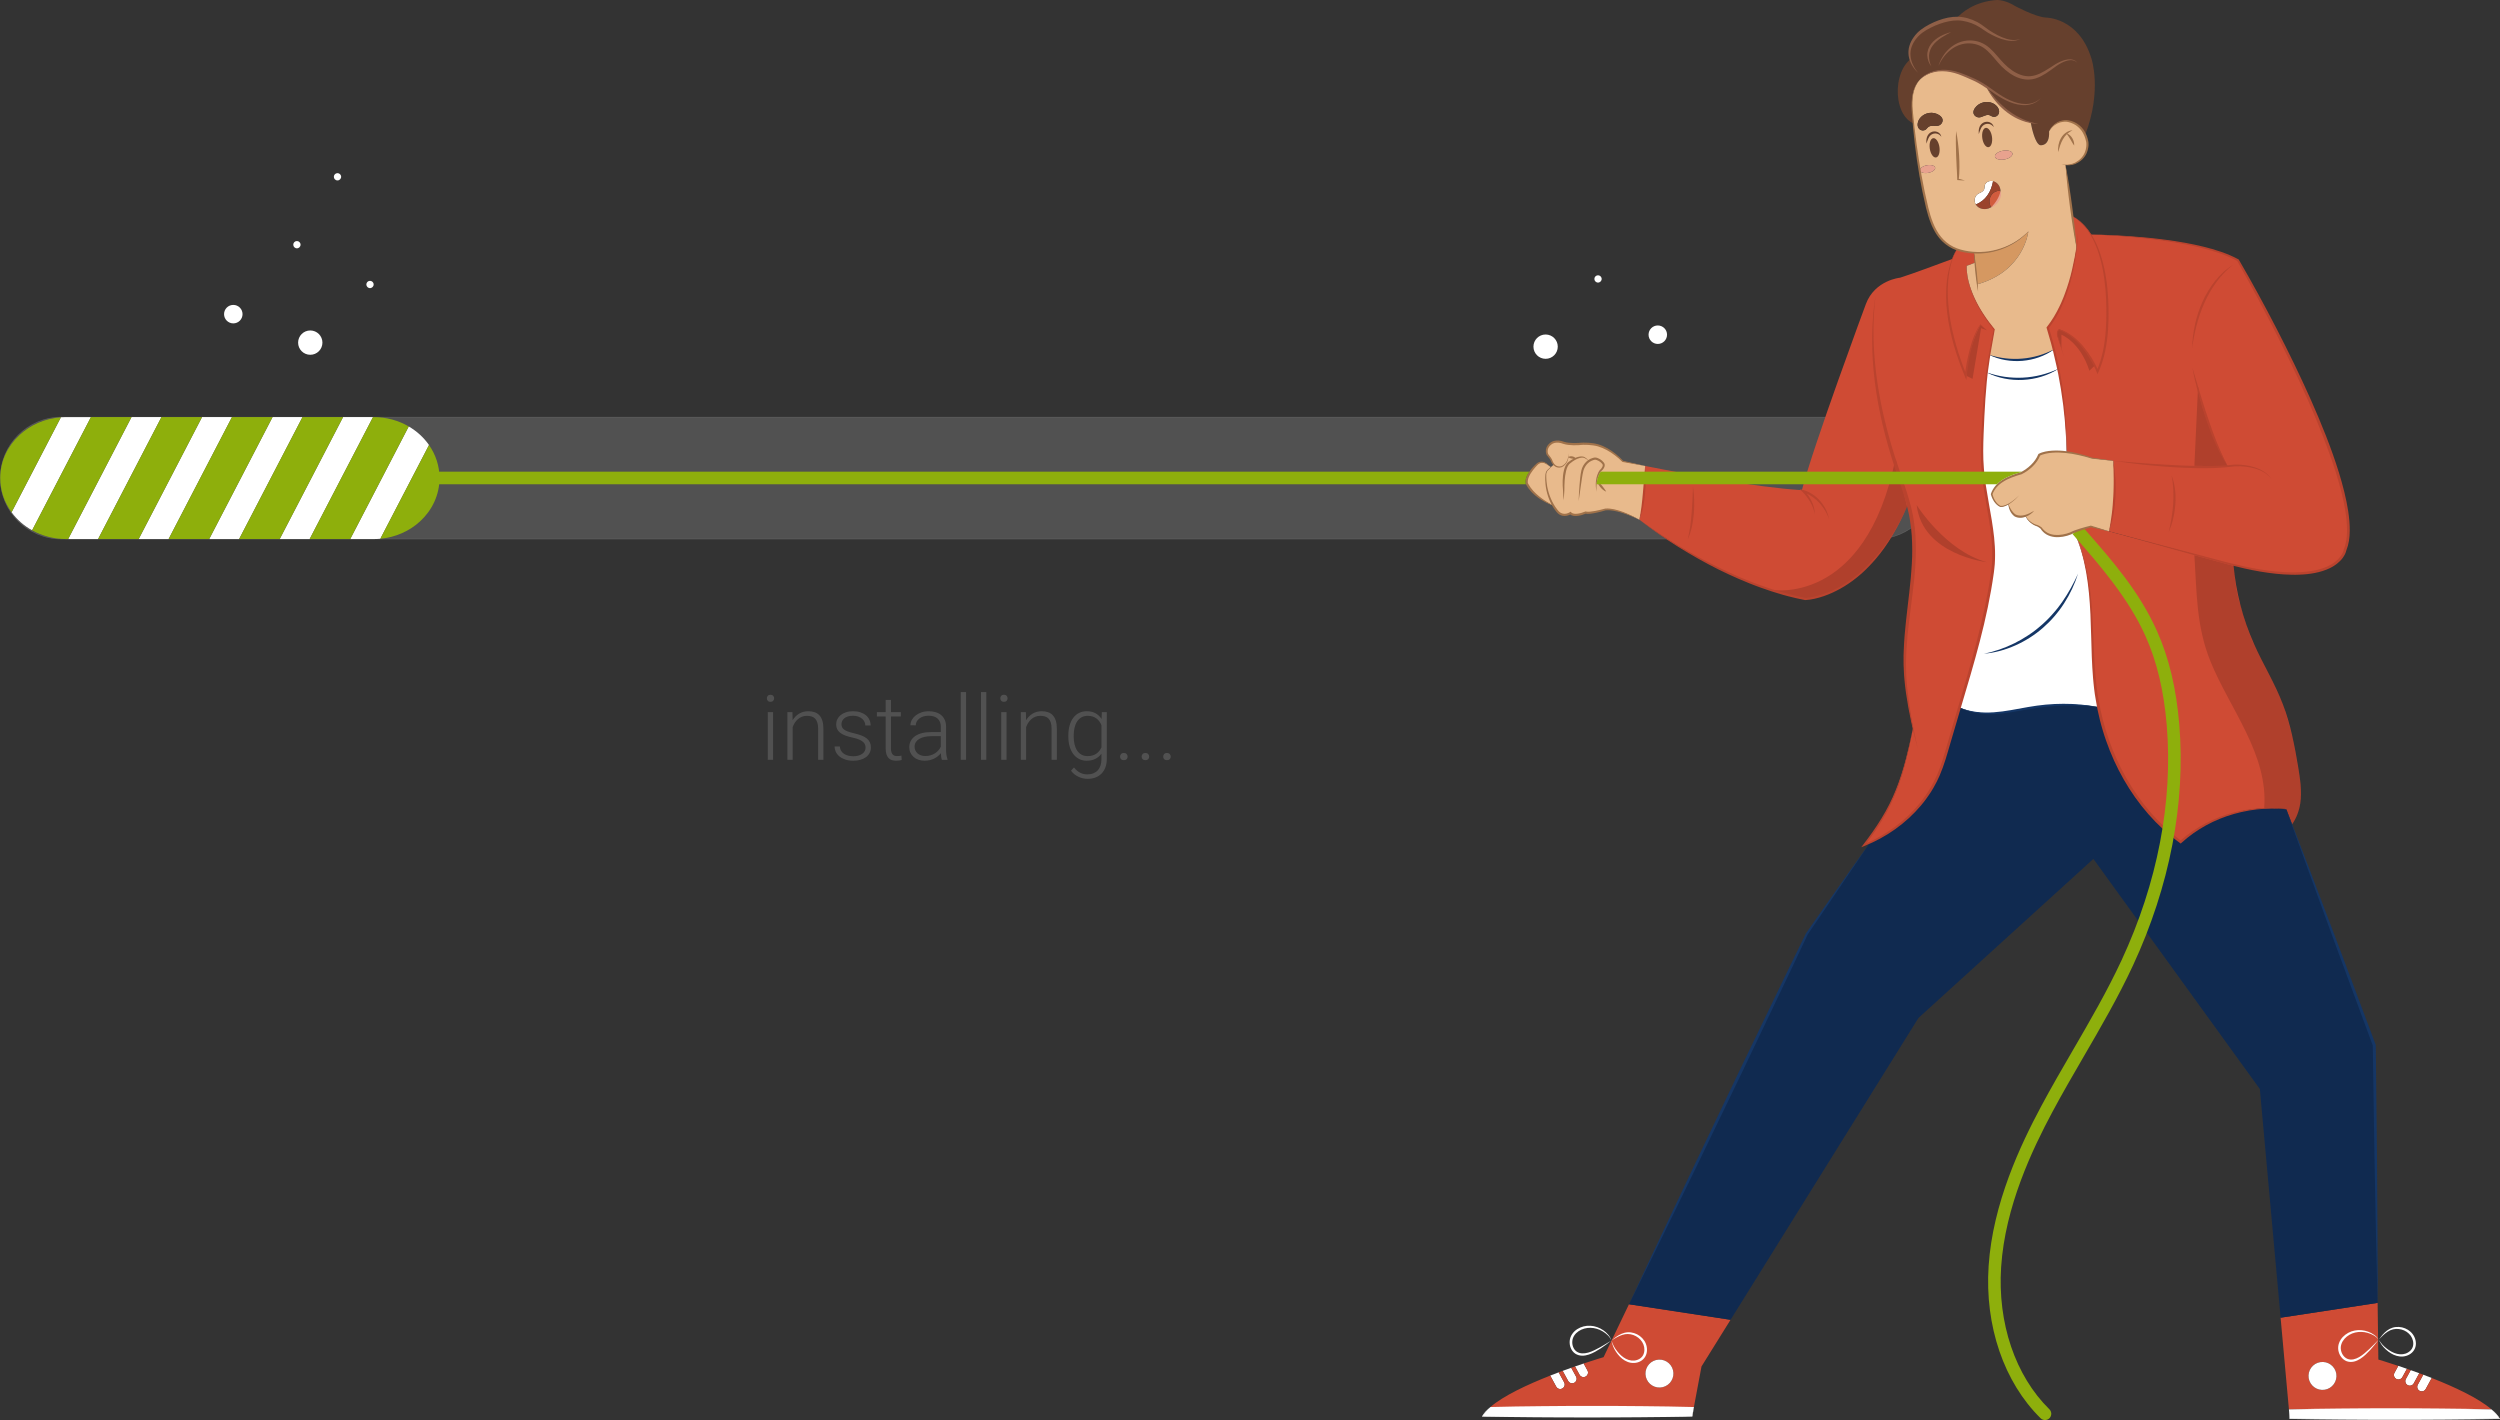 <?xml version="1.0" encoding="UTF-8"?> <!-- Creator: CorelDRAW 2020 (64-Bit) --> <svg xmlns="http://www.w3.org/2000/svg" xmlns:xlink="http://www.w3.org/1999/xlink" xmlns:xodm="http://www.corel.com/coreldraw/odm/2003" xml:space="preserve" width="976.652mm" height="554.761mm" style="shape-rendering:geometricPrecision; text-rendering:geometricPrecision; image-rendering:optimizeQuality; fill-rule:evenodd; clip-rule:evenodd" viewBox="0 0 11792.1 6698.19"><rect x="0" y="0" width="11792.1" height="6698.19" fill="#333333" stroke="none"/> <defs> <style type="text/css"> <![CDATA[ .str0 {stroke:white;stroke-width:2.41;stroke-miterlimit:22.926;stroke-opacity:0.149} .fil9 {fill:#102A50;fill-rule:nonzero} .fil14 {fill:#143666;fill-rule:nonzero} .fil13 {fill:#153665;fill-rule:nonzero} .fil4 {fill:#66402D;fill-rule:nonzero} .fil2 {fill:#8EAF0C;fill-rule:nonzero} .fil12 {fill:#8F5F47;fill-rule:nonzero} .fil6 {fill:#9A442C;fill-rule:nonzero} .fil16 {fill:#A0724A;fill-rule:nonzero} .fil15 {fill:#BA432E;fill-rule:nonzero} .fil3 {fill:#CF4B34;fill-rule:nonzero} .fil5 {fill:#D15C3E;fill-rule:nonzero} .fil7 {fill:#D59861;fill-rule:nonzero} .fil10 {fill:#E8A28E;fill-rule:nonzero} .fil8 {fill:#E8BA8C;fill-rule:nonzero} .fil1 {fill:white;fill-rule:nonzero} .fil17 {fill:white;fill-rule:nonzero} .fil0 {fill:white;fill-opacity:0.149} .fil11 {fill:black;fill-rule:nonzero;fill-opacity:0.149} .fil18 {fill:white;fill-rule:nonzero;fill-opacity:0.149} ]]> </style> </defs> <g id="Слой_x0020_1">  <path class="fil0 str0" d="M288.84 1967.39l8561.72 0c158.2,0 287.64,129.43 287.64,287.63l0 0c0,158.2 -129.43,287.63 -287.64,287.63l-8561.72 0c-158.2,0 -287.63,-129.43 -287.63,-287.63l0 -0c0,-158.2 129.43,-287.63 287.63,-287.63z"></path> <g id="_2369621232320"> <path class="fil1" d="M311.7 1967.39c-8.25,0 -16.4,0.3 -24.51,0.9l-232.68 447.89c25.2,34.53 58.38,63.73 96.99,85.29l277.46 -534.08 -117.26 0z"></path> <polygon class="fil1" points="952.92,1967.39 654.03,2542.66 795.3,2542.66 1094.18,1967.39 "></polygon> <polygon class="fil1" points="620.26,1967.39 321.38,2542.66 462.69,2542.66 761.57,1967.39 "></polygon> <polygon class="fil1" points="1285.53,1967.39 986.69,2542.66 1127.95,2542.66 1426.84,1967.39 "></polygon> <polygon class="fil1" points="1618.14,1967.39 1319.3,2542.66 1460.61,2542.66 1759.45,1967.39 "></polygon> <path class="fil1" d="M1927.85 2011.49l-275.94 531.17 110.72 0c10.6,0 21.01,-0.47 31.33,-1.45l229.63 -442.04c-24.56,-35.3 -57.32,-65.31 -95.74,-87.68z"></path> <path class="fil2" d="M92.16 2051.66c-56.21,52.04 -90.95,123.93 -90.95,203.37 0,59.72 19.63,115.17 53.31,161.15l232.68 -447.89c-75.98,5.46 -144.26,36.28 -195.03,83.37z"></path> <path class="fil2" d="M428.96 1967.39l-277.46 534.08c46.76,26.17 101.59,41.19 160.2,41.19l9.68 0 298.88 -575.27 -191.3 0z"></path> <polygon class="fil2" points="761.57,1967.39 462.69,2542.66 654.03,2542.66 952.92,1967.39 "></polygon> <polygon class="fil2" points="1094.18,1967.39 795.3,2542.66 986.69,2542.66 1285.53,1967.39 "></polygon> <polygon class="fil2" points="1426.84,1967.39 1127.95,2542.66 1319.3,2542.66 1618.14,1967.39 "></polygon> <path class="fil2" d="M1762.63 1967.39l-3.18 0 -298.84 575.27 191.3 0 275.94 -531.17c-47.82,-27.96 -104.5,-44.1 -165.22,-44.1z"></path> <path class="fil2" d="M2023.59 2099.17l-229.63 442.04c73.26,-6.79 138.96,-37.14 188.21,-82.77 56.21,-52.08 90.95,-123.97 90.95,-203.41 0,-57.46 -18.15,-110.95 -49.53,-155.86z"></path> </g> <g id="_2369621244224"> <path class="fil3" d="M9801.97 1094.87c0,0 -1.18,29.5 -7.13,74.97 -12.59,96.17 -46.56,263.89 -136.16,375.83 10.54,33.9 20.18,68.22 28.93,102.83 7.66,30.3 14.63,60.84 20.87,91.56 26.27,129.25 39.77,261.63 38.79,392.59 32.93,3.98 72.81,12.45 120.55,28.26 0,0 39.11,5.59 99.98,12.72 135.68,15.88 379.54,39.37 539.82,25.53 -96.15,-157.27 -166.77,-466.29 -166.77,-466.29 0,0 70.62,309.02 166.77,466.29 11.56,-1 22.68,-2.19 33.3,-3.59 0,0 123.97,-7.99 173.93,64.59 -49.96,-72.58 -173.93,-64.59 -173.93,-64.59 -10.61,1.4 -21.74,2.59 -33.3,3.59 -160.28,13.84 -404.14,-9.65 -539.82,-25.53 6.96,57.26 17.71,197.14 -19.81,332.56l536.84 145.43c17.23,4.7 33.94,9.04 50.17,13.05 495.88,122.57 526.02,-69.96 526.02,-69.96 123.13,-290.12 -504.92,-1367.22 -504.92,-1367.22 -184.32,-102.84 -589.56,-118.86 -693.84,-121.3 59.89,96.98 75.5,235.5 77.87,332.08 2.52,102.35 -3.27,219.73 -46.43,314.32 0,0 -61.8,-158.2 -180.28,-197.73 0,0 -15.25,5.99 -7.42,32.73l29.79 96.9 -29.79 -96.9c-7.84,-26.74 7.42,-32.73 7.42,-32.73 118.48,39.52 180.28,197.73 180.28,197.73 43.16,-94.59 48.94,-211.97 46.43,-314.32 -2.38,-96.58 -17.99,-235.1 -77.87,-332.08 -22.41,-36.29 -51.03,-66.75 -87.47,-87.03l20.05 150.67c5.95,-45.47 7.13,-74.97 7.13,-74.97zm427.34 1415.87l0 0c52.59,-160.58 13.48,-268.12 13.48,-268.12 0,0 39.11,107.54 -13.48,268.12zm303.71 -1261.04l0 0c0,0 -167.92,96.44 -193.57,394.56 25.65,-298.11 193.57,-394.56 193.57,-394.56z"></path> <path class="fil3" d="M9947.99 2506.19l-85.59 -23.19c0,0 -47.92,12.43 -79.3,25.35 53.07,112.14 71.97,238.26 79.93,362.48 8.57,133.66 5.5,268.28 24.11,400.92 2.96,21.12 6.59,42.16 10.73,63.13 49.43,250.19 182.31,486.64 387.8,636.7 133.78,-120.96 319.35,-175.58 498.26,-155.32 13.32,1.51 26.61,3.39 39.84,5.73 -13.23,-2.34 -26.52,-4.22 -39.84,-5.73l26.98 72.38c21.01,-28.89 33.97,-64.43 39.16,-100.04 8.36,-57.41 -0.71,-115.79 -10.37,-173 -16.78,-99.41 -35.53,-199.16 -71.58,-293.31 -37.65,-98.33 -93.44,-188.64 -136.31,-284.81 -52.51,-117.8 -85.34,-244.34 -96.82,-372.8 -16.22,-4.01 -32.93,-8.35 -50.17,-13.05l-536.84 -145.43z"></path> <path class="fil4" d="M9044.01 390.58c3.61,-5.44 7.71,-10.51 12.2,-15.22 17.98,-18.84 42.3,-31.74 67.34,-37.95 43.59,-10.81 89.53,-2.55 130.56,14.02 25.76,10.4 51.34,20.64 75.92,33.65 13.31,7.05 26.03,15.03 38.52,23.39 19.44,13 38.3,26.92 57.85,39.73 57.76,37.85 142.42,71.72 199.97,14.87 -57.54,56.86 -142.2,22.98 -199.97,-14.87 -19.55,-12.81 -38.41,-26.72 -57.85,-39.73 25.55,44.81 92.71,141.22 210.02,169.82 11.7,2.85 23.87,5.05 36.57,6.44 -12.7,-1.39 -24.87,-3.59 -36.57,-6.44 6.34,33.11 21.45,97.82 44.05,106.64 0,0 46.38,8.03 42.54,-65.06 0,0 21.98,-51.01 81.19,-49.65 0,0 61.34,2.02 89.16,66.07 80.99,-211.9 29.05,-361.15 29.05,-361.15 -59.02,-193.71 -215.85,-192.36 -215.85,-192.36 -50.29,-3.59 -144.51,-54.61 -144.51,-54.61 -45.62,-29.08 -84.72,-28.18 -84.72,-28.18 -107.87,7.04 -168.64,61.23 -192.1,87.6 7.3,-0.15 14.5,0.11 21.51,0.92 26.79,3.1 52.97,11.31 76.78,23.95 22.35,11.86 40.93,28.81 62.81,41.39 39.48,22.7 95.62,49.74 141.34,30.08 -45.73,19.67 -101.86,-7.37 -141.34,-30.08 -21.88,-12.58 -40.46,-29.53 -62.81,-41.39 -23.82,-12.64 -49.99,-20.85 -76.78,-23.95 -7.01,-0.81 -14.2,-1.07 -21.51,-0.92 -46.41,0.97 -97.49,20.11 -136.09,41.95 -17.98,10.18 -35.58,22.35 -49.38,37.89 -37.18,41.88 -39.85,81.56 -31.46,112.61 10.33,38.26 37.43,63.42 37.43,63.42 0,0 -27.1,-25.16 -37.43,-63.42 -51.63,43.39 -65.96,125.65 -56.3,189.03 6.93,45.48 27.52,93.23 70.85,112.95 -1.54,-15.52 -3,-31.05 -4.36,-46.58 -4.18,-47.95 -4.33,-103.22 23.35,-144.88zm201.2 -185.64l0 0c35.99,-12.44 77.29,-9.07 110.19,10.32 37.8,22.28 63.08,63.62 94.41,94.15 29.41,28.66 65.43,53.34 106.28,57.6 50.61,5.28 91.14,-25.93 130.81,-52.65 0,0 77.61,-59.56 112.17,-17.51 -34.56,-42.05 -112.17,17.51 -112.17,17.51 -39.66,26.73 -80.2,57.93 -130.81,52.65 -40.85,-4.26 -76.87,-28.94 -106.28,-57.6 -31.33,-30.53 -56.61,-71.86 -94.41,-94.15 -32.9,-19.39 -74.2,-22.76 -110.19,-10.32 -49.15,16.99 -83.85,58.86 -102.13,106.26 18.28,-47.4 52.97,-89.27 102.13,-106.26zm-42.13 -53.35l0 0c-163.81,60.57 -93.06,161.87 -93.06,161.87 0,0 -70.74,-101.3 93.06,-161.87z"></path> <path class="fil1" d="M9374.11 921.87c14.19,-19.89 22.63,-43.29 26.85,-67.46 -3.26,-0.81 -6.61,-1.24 -9.99,-1.17 -12.55,0.23 -25.48,7.92 -28.91,20 -1.96,6.88 -0.8,14.53 -3.72,21.06 -3.98,8.89 -14.03,12.98 -22.87,17.08 -21.61,10 -26.97,34.43 -16.13,52.86 21.88,-7.84 41.19,-23.3 54.78,-42.37z"></path> <path class="fil5" d="M9405.97 907.44c-13.86,9.22 -22.11,25.92 -22.05,42.57 0.03,9.77 2.87,19.38 7.68,27.89 11.42,-6.41 21.13,-15.93 28.72,-26.69 8.11,-11.51 14.09,-24.73 15.77,-38.71 0.49,-4.07 0.54,-8.21 0.24,-12.31 -10.51,-1.17 -21.52,1.35 -30.36,7.24z"></path> <path class="fil6" d="M9405.97 907.44c8.84,-5.88 19.85,-8.4 30.36,-7.24 -0.73,-9.98 -3.79,-19.76 -9.55,-27.91 -6.17,-8.74 -15.52,-15.33 -25.82,-17.89 -4.22,24.16 -12.66,47.57 -26.85,67.46 -13.6,19.06 -32.91,34.52 -54.78,42.37 2.67,4.55 6.3,8.75 10.95,12.26 13.9,10.48 33.26,12.15 49.76,6.6 4.02,-1.35 7.88,-3.11 11.56,-5.18 -4.81,-8.52 -7.65,-18.12 -7.68,-27.89 -0.06,-16.65 8.19,-33.35 22.05,-42.57z"></path> <g> <path class="fil1" d="M9863.04 2870.82c-7.96,-124.21 -26.86,-250.34 -79.93,-362.48 -6.19,2.55 -11.74,5.11 -16.15,7.61 0,0 -95.62,41.47 -139.51,-25.39 0,0 -10.26,-8.04 -17.36,-10.64 0,0 -34.11,-7.46 -54.96,-43.17l-1.91 -3.51c-14.75,4.85 -31.65,6.36 -47.72,-1.54 0,0 -23.88,-13.98 -32.29,-53.92 -12.96,7.44 -26.47,12.38 -38.1,10.7 0,0 -28.74,-11.2 -40.74,-57.32 0,0 9.52,-36.88 51.98,-62.81 0,0 25.3,-19.2 86.78,-35.99 0,0 62.87,-28.59 85.86,-87.28 0,0 37.46,-23.41 128.27,-12.42 0.98,-130.96 -12.52,-263.34 -38.79,-392.59 -101.72,55.85 -229.62,62.55 -336.4,17.01 -1.47,11.83 -2.86,23.64 -4.06,35.42 -8.01,78.63 -12.45,157.59 -16.03,236.55 -2.58,56.86 -4.72,113.86 -1.05,170.66 10.7,165.66 70.58,329.48 48.17,493.97 -29.53,216.79 -93.57,431.21 -156.65,643.13 50.23,24.3 108.79,30.47 164.99,27.06 66.71,-4.04 132.01,-20.28 198.15,-29.87 96.77,-14.03 195.6,-13.68 292.29,0.88 -4.14,-20.96 -7.77,-42.01 -10.73,-63.13 -18.61,-132.64 -15.54,-267.26 -24.11,-400.92z"></path> </g> <path class="fil1" d="M7479.32 6492.93l0 0c10.33,-5.64 14.13,-18.58 8.49,-28.91l-17.83 -32.65c-12.77,4.26 -26.48,8.92 -40.94,13.95l21.37 39.12c5.64,10.33 18.58,14.13 28.91,8.49z"></path> <path class="fil1" d="M7369.36 6549.19c10.33,-5.64 14.13,-18.58 8.49,-28.91l-25.75 -47.16c-13.18,4.96 -26.59,10.11 -40.12,15.44l28.47 52.14c5.64,10.33 18.58,14.13 28.91,8.49z"></path> <path class="fil1" d="M7425.68 6522.23c10.33,-5.64 14.13,-18.58 8.49,-28.91l-22.82 -41.79c-13.08,4.63 -26.65,9.52 -40.55,14.64l25.98 47.57c5.64,10.33 18.58,14.13 28.91,8.49z"></path> <g> <path class="fil1" d="M9708.48 1740.06c-6.24,-30.72 -13.21,-61.26 -20.87,-91.56 -89.58,55.21 -205.8,64.8 -303.46,25.83 -4.55,27.58 -8.64,55.21 -12.07,82.73 106.78,45.55 234.69,38.84 336.4,-17.01z"></path> </g> <path class="fil7" d="M9567.34 1091.61c-65.91,69.78 -161.52,105.75 -256.31,100.21l4.95 47.14 10.7 101.9c221.14,-61.33 240.65,-249.25 240.65,-249.25z"></path> <path class="fil8" d="M9619 2145.08c-22.99,58.69 -85.86,87.28 -85.86,87.28 -61.48,16.79 -86.78,35.99 -86.78,35.99 -42.46,25.94 -51.98,62.81 -51.98,62.81 12,46.11 40.74,57.32 40.74,57.32 11.63,1.68 25.14,-3.26 38.1,-10.7 27.16,-15.59 51.92,-42.2 51.92,-42.2 0,0 -24.76,26.61 -51.92,42.2 8.41,39.93 32.29,53.92 32.29,53.92 16.07,7.9 32.98,6.39 47.72,1.54 23.76,-7.81 41.92,-24.33 41.92,-24.33 0,0 -18.16,16.51 -41.92,24.33l1.91 3.51c20.85,35.71 54.96,43.17 54.96,43.17 7.09,2.61 17.36,10.64 17.36,10.64 43.89,66.86 139.51,25.39 139.51,25.39 4.4,-2.49 9.96,-5.06 16.15,-7.61 31.37,-12.91 79.3,-25.35 79.3,-25.35l85.59 23.19c37.52,-135.41 26.76,-275.3 19.81,-332.56 -60.87,-7.12 -99.98,-12.72 -99.98,-12.72 -47.74,-15.81 -87.62,-24.27 -120.55,-28.26 -90.8,-10.99 -128.27,12.42 -128.27,12.42z"></path> <path class="fil3" d="M7563.83 6401.59c0,0 -37.71,11.04 -93.85,29.78l17.83 32.65c5.64,10.33 1.84,23.27 -8.49,28.91l-0 0c-10.33,5.64 -23.27,1.84 -28.91,-8.49l-21.37 -39.12c-5.79,2.01 -11.69,4.08 -17.7,6.2l22.82 41.79c5.64,10.33 1.84,23.27 -8.49,28.91 -10.33,5.64 -23.27,1.84 -28.91,-8.49l-25.98 -47.57c-6.17,2.27 -12.4,4.59 -18.69,6.96l25.75 47.16c5.64,10.33 1.84,23.27 -8.49,28.91 -10.33,5.64 -23.27,1.84 -28.91,-8.49l-28.47 -52.14c-106.6,41.97 -220.22,94.72 -281.97,148.17l959.88 0 35.87 -191.42 136.96 -220.03 -479.08 -73.22 -119.81 249.53zm260.72 11.44l0 0c36.37,-1.55 67.12,26.68 68.67,63.05 1.55,36.38 -26.67,67.12 -63.05,68.67 -36.37,1.55 -67.12,-26.68 -68.67,-63.05 -1.55,-36.37 26.68,-67.12 63.05,-68.67z"></path> <path class="fil1" d="M11356.5 6533.4l0 0c10.33,5.64 23.27,1.84 28.91,-8.49l25.98 -47.57c-13.9,-5.13 -27.47,-10.02 -40.55,-14.64l-22.82 41.79c-5.64,10.33 -1.84,23.27 8.49,28.91z"></path> <path class="fil1" d="M11302.86 6504.11c10.33,5.64 23.27,1.84 28.91,-8.49l21.37 -39.13c-14.45,-5.02 -28.17,-9.68 -40.93,-13.95l-17.83 32.65c-5.64,10.33 -1.84,23.27 8.49,28.91z"></path> <path class="fil1" d="M6992.18 6680.53l989.48 0.15 8.24 -43.95 -959.88 0c-16.89,14.62 -29.9,29.29 -37.83,43.8z"></path> <path class="fil3" d="M9143.02 3656.67c19.56,-45 33.22,-92.29 46.6,-139.5 16.99,-59.92 34.87,-120.05 52.83,-180.38 63.09,-211.93 127.12,-426.34 156.65,-643.13 22.41,-164.49 -37.48,-328.31 -48.17,-493.97 -3.67,-56.8 -1.53,-113.8 1.05,-170.66 3.58,-78.96 8.02,-157.92 16.03,-236.55 1.2,-11.78 2.59,-23.59 4.06,-35.42 3.43,-27.53 7.52,-55.16 12.07,-82.73 6.67,-40.35 14.26,-80.58 22,-120.15 -124.95,-153.01 -131.1,-265.84 -129.53,-300.11 0.33,-7.12 0.99,-10.85 0.99,-10.85 0,0 -0.66,3.73 -0.99,10.85l39.37 -15.11 -4.95 -47.14c-20.14,-1.18 -40.24,-4.19 -60.01,-9.19 -7.38,-1.87 -14.38,-4.07 -21.08,-6.53 -4.98,8.13 -13.05,23.06 -21.11,45.27 -29.2,80.5 -57.98,256.67 63.21,551.77 0,0 16.47,-165.79 69.24,-242.11l33.92 29.67 -33.92 -29.67c-52.77,76.32 -69.24,242.11 -69.24,242.11 -121.19,-295.1 -92.41,-471.27 -63.21,-551.77 -60.56,22.69 -187.21,69.72 -246.14,88.41 0,0 -119.45,11.01 -161.78,124.71 0,0 -250.09,674.41 -301.56,877.51 -216.94,-13.05 -565.74,-79.17 -739.51,-114.19 0.09,46.92 -2.13,176.47 -27.42,253.51 1.81,0.97 2.81,1.52 2.81,1.52 0,0 370.87,292.95 779.87,372.57 0,0 296.16,-3.5 485.97,-450.01 -16.09,-59.85 -37.67,-118.35 -57.26,-177.25 -85.93,-258.34 -134.41,-534.02 -97.3,-803.74 -37.11,269.72 11.37,545.4 97.3,803.74 19.59,58.9 41.17,117.39 57.26,177.25 5.76,21.4 10.83,42.97 14.83,64.8 45.03,245.41 -45.55,496.56 -29.36,745.54 5.4,82.94 19.35,166.23 36.75,248.33 7.32,34.56 15.25,68.91 23.42,102.93 -8.17,-34.02 -16.09,-68.37 -23.42,-102.93 -23.68,121.19 -51.53,242.06 -104.96,353.01 -34.25,71.11 -78.47,136.89 -126.45,199.66 9.41,-3.76 18.73,-7.75 27.96,-11.93 141.31,-63.98 261.49,-176.23 323.18,-318.15zm-1182.41 -1112.47l0 0c35.83,-96.79 24.92,-248.02 24.92,-248.02 0,0 10.91,151.22 -24.92,248.02zm545.31 -227.53l0 0c0,0 52.07,51.06 53.64,110.44 -1.57,-59.38 -53.64,-110.44 -53.64,-110.44 0,0 87.39,20.74 122.15,131.28 -34.76,-110.54 -122.15,-131.28 -122.15,-131.28z"></path> <path class="fil1" d="M11412.82 6560.36l0 0c10.33,5.64 23.27,1.84 28.91,-8.49l28.48 -52.14c-13.53,-5.33 -26.94,-10.48 -40.12,-15.44l-25.75 47.16c-5.64,10.33 -1.84,23.27 8.49,28.91z"></path> <path class="fil3" d="M11470.2 6499.74l-28.48 52.14c-5.64,10.33 -18.58,14.13 -28.91,8.49l-0 -0c-10.33,-5.64 -14.13,-18.58 -8.49,-28.91l25.75 -47.16c-6.29,-2.37 -12.52,-4.68 -18.69,-6.96l-25.98 47.57c-5.64,10.33 -18.58,14.13 -28.91,8.49l-0 -0c-10.33,-5.64 -14.13,-18.58 -8.49,-28.91l22.82 -41.79c-6.02,-2.13 -11.91,-4.19 -17.71,-6.2l-21.37 39.13c-5.64,10.33 -18.58,14.13 -28.91,8.49 -10.33,-5.64 -14.13,-18.58 -8.49,-28.91l17.83 -32.65c-56.14,-18.74 -93.85,-29.78 -93.85,-29.78l-3.47 -267.31 -457.62 69.94 39.27 432.51 955.64 0c-61.75,-53.44 -175.37,-106.2 -281.97,-148.17zm-518.2 56.19l0 0c-36.38,-1.55 -64.6,-32.3 -63.05,-68.67 1.55,-36.37 32.3,-64.6 68.67,-63.05 36.37,1.55 64.6,32.3 63.05,68.67 -1.55,36.37 -32.3,64.6 -68.67,63.05z"></path> <path class="fil1" d="M11752.17 6647.9l-955.64 0 3.99 43.96 989.48 -0.15c-7.92,-14.51 -20.93,-29.18 -37.83,-43.8z"></path> <path class="fil9" d="M11199.12 4930.2l-388.2 -1041.58 -26.98 -72.38c-178.91,-20.26 -364.48,34.36 -498.26,155.32 -205.49,-150.05 -338.37,-386.51 -387.8,-636.7 -96.69,-14.57 -195.52,-14.91 -292.29,-0.88 -66.14,9.59 -131.44,25.84 -198.15,29.87 -56.2,3.4 -114.76,-2.76 -164.99,-27.06 -17.96,60.33 -35.84,120.45 -52.83,180.38 -13.38,47.2 -27.04,94.5 -46.6,139.5 -61.69,141.92 -181.87,254.18 -323.18,318.15l-297.49 430.45 -838.7 1746.78 479.08 73.22 886.26 -1423.75 825.13 -750.23 785.22 1085.61 97.94 1078.5 457.62 -69.94 -15.76 -1215.26z"></path> <path class="fil8" d="M7291.66 2237.06c0.44,-7.62 3.56,-14.84 9.01,-20.19 3.79,-3.71 8.8,-8.44 14.64,-13.6l-22.85 -17.05c-24.63,-15.48 -42.54,3.62 -42.54,3.62 -61.82,60.17 -47.82,91.36 -47.82,91.36 28.06,56.37 95.63,90.99 124.83,103.8 -15.99,-26.9 -39.27,-78.71 -35.28,-147.93z"></path> <path class="fil8" d="M9311.03 1191.82c94.78,5.54 190.39,-30.42 256.31,-100.21 0,0 -19.52,187.91 -240.65,249.25l3.67 34.98 -3.67 -34.98 -10.7 -101.9 -39.37 15.11c-1.58,34.27 4.58,147.11 129.53,300.11 -7.74,39.57 -15.33,79.79 -22,120.15 97.66,38.96 213.88,29.38 303.46,-25.83 -8.75,-34.62 -18.39,-68.93 -28.93,-102.83 89.6,-111.94 123.57,-279.66 136.16,-375.83l-20.05 -150.67 -32.1 -241.14c-5.89,-0.47 -12.08,-1.53 -18.47,-3.48 6.39,1.95 12.58,3.01 18.47,3.48 27.22,2.2 47.63,-8.7 47.63,-8.7 66.2,-32.56 55.23,-99.48 55.23,-99.48 -2.34,-12.75 -5.81,-23.84 -10.03,-33.54 -27.82,-64.05 -89.16,-66.07 -89.16,-66.07 -59.21,-1.36 -81.19,49.65 -81.19,49.65 3.84,73.09 -42.54,65.06 -42.54,65.06 -22.6,-8.82 -37.71,-73.54 -44.05,-106.64 -117.31,-28.61 -184.47,-125.01 -210.02,-169.82 -12.49,-8.36 -25.22,-16.34 -38.52,-23.39 -24.57,-13.01 -50.16,-23.25 -75.92,-33.65 -41.03,-16.57 -86.97,-24.83 -130.56,-14.02 -25.04,6.21 -49.36,19.11 -67.34,37.95 -4.49,4.71 -8.59,9.78 -12.2,15.22 -27.69,41.65 -27.53,96.93 -23.35,144.88 1.35,15.53 2.82,31.05 4.36,46.58 12.68,127.77 31.9,255.29 61.1,381.39 21.36,92.27 52.37,179.14 143.83,212.68 6.71,2.46 13.71,4.66 21.08,6.53 19.77,5 39.87,8.01 60.01,9.19zm435.9 -562.72l0 0c7.9,-6.31 17.39,-11.44 28.88,-14.57 -11.49,3.12 -20.98,8.26 -28.88,14.57 12.72,8.31 27.13,24.82 36.72,57.59 -9.59,-32.76 -24,-49.28 -36.72,-57.59 -37.89,30.27 -38.28,88.22 -38.28,88.22 0,0 0.39,-57.96 38.28,-88.22zm-651.5 186.24l0 0c-19.77,3.62 -37.25,-1.45 -39.06,-11.32 -1.81,-9.87 12.75,-20.81 32.52,-24.43 19.77,-3.62 37.25,1.45 39.06,11.32 1.81,9.87 -12.75,20.81 -32.52,24.43zm31.5 -190.64l0 0c-8.79,-0.11 -17.58,3.29 -24.01,9.29 -11.63,10.87 -14.32,28 -16.35,43.79 2.03,-15.79 4.72,-32.93 16.35,-43.79 6.43,-6 15.22,-9.41 24.01,-9.29 13.37,0.17 25.16,8.04 30.11,20.48 -4.95,-12.43 -16.74,-20.3 -30.11,-20.48zm17.19 -32.36l0 0c-7.66,2.36 -15.87,1.48 -23.85,1.14 -7.98,-0.34 -16.58,0.06 -23.17,4.44 -6,3.98 -9.43,10.7 -15.54,14.53 -8.44,5.28 -20.47,3.41 -27.63,-2.95 -7.16,-6.36 -9.81,-16.24 -8.81,-25.53 2.8,-25.94 26.5,-46.88 53.77,-51.14 17.56,-2.74 36.05,1.54 49.83,11.53 6.05,4.39 11.34,10.04 13.45,16.93 3.77,12.29 -4.75,26.95 -18.03,31.04zm291.96 320.19l0 0c-1.68,13.97 -7.66,27.2 -15.77,38.71 -7.58,10.76 -17.3,20.28 -28.72,26.69 -3.68,2.07 -7.54,3.82 -11.56,5.18 -16.5,5.56 -35.85,3.88 -49.76,-6.6 -4.66,-3.51 -8.28,-7.71 -10.95,-12.26 -10.84,-18.43 -5.47,-42.85 16.13,-52.86 8.84,-4.09 18.89,-8.18 22.87,-17.08 2.92,-6.54 1.77,-14.18 3.72,-21.06 3.43,-12.08 16.36,-19.76 28.91,-20 3.38,-0.06 6.73,0.37 9.99,1.17 10.31,2.56 19.66,9.15 25.82,17.89 5.75,8.15 8.82,17.93 9.55,27.91 0.3,4.1 0.25,8.24 -0.24,12.31zm-62.1 -333.3l0 0c-8.79,-0.11 -17.58,3.29 -24.01,9.29 -11.63,10.87 -14.32,28 -16.35,43.79 2.03,-15.79 4.72,-32.93 16.35,-43.79 6.43,-6 15.22,-9.4 24.01,-9.29 13.37,0.17 25.16,8.04 30.11,20.48 -4.95,-12.43 -16.74,-20.3 -30.11,-20.48zm73.3 131.71l0 0c22.76,-4.17 42.89,1.67 44.97,13.03 2.08,11.36 -14.68,23.95 -37.43,28.12 -22.76,4.17 -42.89,-1.67 -44.97,-13.03 -2.08,-11.36 14.68,-23.95 37.44,-28.12zm-132.23 -200.61l0 0c9.46,-14.14 25.33,-24.56 42.75,-28.07 27.06,-5.45 56.54,6 68.15,29.36 4.16,8.37 5.08,18.56 0.58,27 -4.51,8.44 -15.16,14.36 -24.9,12.33 -7.06,-1.47 -12.61,-6.59 -19.61,-8.25 -7.7,-1.82 -15.9,0.78 -23.28,3.86 -7.37,3.08 -14.77,6.75 -22.77,7.19 -13.88,0.76 -26.95,-10.05 -27.67,-22.88 -0.4,-7.19 2.6,-14.33 6.75,-20.54zm-88.52 107.65l0 0c0,0 12.83,164.59 8.97,228.04l33.05 5.39 -33.05 -5.39c3.86,-63.45 -8.97,-228.04 -8.97,-228.04z"></path> <path class="fil8" d="M7759.84 2197.81c-64.97,-13.09 -105.48,-21.84 -105.48,-21.84 0,0 -58.71,-64.52 -129.13,-78.48 0,0 -38.2,-7.92 -77.37,-3.2 0,0 -47.99,4.07 -76.27,-6.98 0,0 -38.01,-15.27 -61.57,9.42 0,0 -21.34,17.02 -11.94,44.83 0.57,1.7 1.52,3.23 2.7,4.59 4.43,5.13 16.03,19.17 18.55,28.47 0,0 3.01,8.91 10.19,16.74 7.36,8.02 19.11,14.9 36.53,9.85 0,0 27.61,-11.14 31.3,-45.4 -0.5,-0.03 -0.98,-0.06 -1.4,-0.08 0.43,0.02 0.91,0.05 1.4,0.08 0.6,-5.57 0.59,-11.73 -0.3,-18.58 0.89,6.85 0.9,13.01 0.3,18.58 8.42,0.52 26.46,2.19 35.18,7.21 9.63,-4.38 20.85,-7.77 32.12,-7.4 2.64,0.09 5.21,0.81 7.61,1.92 5.32,2.47 14.84,7.83 22.07,16.96 7.19,-4.98 15.98,-9.03 26.7,-11.13 2.66,-0.52 5.4,-0.37 8.02,0.33 7.33,1.96 22.29,7.59 32.97,22.42 2.44,3.39 3.26,7.61 2.26,11.67 -1.39,5.68 -5.32,14.09 -15.95,23.01 0,0 -12.5,15.17 -17.55,45.18 13.47,18.3 34.71,45.76 45.62,52.55 -10.91,-6.79 -32.15,-34.25 -45.62,-52.55 -2.44,14.49 -3.15,32.42 0.14,53.81 -3.29,-21.39 -2.58,-39.32 -0.14,-53.81 5.05,-30.01 17.55,-45.18 17.55,-45.18 10.63,-8.92 14.56,-17.33 15.95,-23.01 1,-4.06 0.18,-8.28 -2.26,-11.67 -10.68,-14.84 -25.64,-20.46 -32.97,-22.42 -2.62,-0.7 -5.36,-0.85 -8.02,-0.33 -10.72,2.11 -19.5,6.16 -26.7,11.13 -24.4,16.88 -30.39,44.59 -30.39,44.59 -7.29,23.43 -17.7,144.28 -17.7,144.28 0,0 10.42,-120.85 17.7,-144.28 0,0 5.99,-27.7 30.39,-44.59 -7.22,-9.13 -16.75,-14.48 -22.07,-16.96 -2.4,-1.12 -4.96,-1.84 -7.61,-1.92 -11.27,-0.37 -22.49,3.02 -32.12,7.4 0.3,0.17 0.62,0.33 0.89,0.51 -0.28,-0.18 -0.6,-0.34 -0.89,-0.51 -16.1,7.33 -27.76,17.43 -27.76,17.43 -34.56,19.36 -29.43,119.9 -29.43,119.9 1.88,50.69 -2.82,60.41 -2.82,60.41 0,0 4.7,-9.72 2.82,-60.41 0,0 -5.13,-100.55 29.43,-119.9 0,0 11.66,-10.11 27.76,-17.43 -8.72,-5.02 -26.76,-6.7 -35.18,-7.21 -3.68,34.26 -31.3,45.4 -31.3,45.4 -17.43,5.05 -29.17,-1.83 -36.53,-9.85 -5.13,4.07 -9.91,8.09 -14.22,11.9 -5.84,5.16 -10.85,9.89 -14.64,13.6 -5.45,5.34 -8.57,12.57 -9.01,20.19 -3.99,69.22 19.28,121.03 35.28,147.93 8.01,13.48 14.21,20.74 14.21,20.74 28.46,41.09 66.37,14.57 66.37,14.57 18.4,20.6 71.61,-2.75 71.61,-2.75 22.74,6.49 93.21,-14.57 93.21,-14.57 54.76,-6.15 143.34,39.4 160.09,48.34 25.29,-77.04 27.5,-206.59 27.42,-253.51z"></path> <path class="fil10" d="M9409.85 739.05c2.08,11.36 22.21,17.2 44.97,13.03 22.76,-4.17 39.52,-16.76 37.43,-28.12 -2.08,-11.36 -22.21,-17.2 -44.97,-13.03 -22.76,4.17 -39.52,16.76 -37.44,28.12z"></path> <path class="fil10" d="M9088.89 779.59c-19.77,3.62 -34.32,14.56 -32.52,24.43 1.81,9.87 19.3,14.94 39.06,11.32 19.77,-3.62 34.32,-14.56 32.52,-24.43 -1.81,-9.87 -19.3,-14.94 -39.06,-11.32z"></path> <path class="fil4" d="M9366.49 603.11c-12.62,1.82 -19.91,23.68 -16.29,48.84 3.62,25.16 16.78,44.08 29.4,42.27 12.61,-1.82 19.91,-23.68 16.29,-48.84 -3.62,-25.16 -16.78,-44.08 -29.4,-42.27z"></path> <path class="fil4" d="M9118.64 651.74c-12.62,1.82 -19.91,23.68 -16.29,48.84 3.62,25.16 16.78,44.08 29.4,42.26 12.62,-1.82 19.91,-23.68 16.29,-48.84 -3.62,-25.16 -16.78,-44.08 -29.4,-42.27z"></path> <path class="fil4" d="M9148.71 544.35c-13.77,-9.99 -32.27,-14.27 -49.83,-11.53 -27.27,4.26 -50.97,25.2 -53.77,51.14 -1,9.29 1.66,19.17 8.81,25.53 7.16,6.36 19.19,8.23 27.63,2.95 6.11,-3.83 9.54,-10.55 15.54,-14.53 6.59,-4.38 15.19,-4.78 23.17,-4.44 7.98,0.34 16.2,1.22 23.85,-1.14 13.29,-4.1 21.8,-18.76 18.03,-31.04 -2.11,-6.89 -7.4,-12.55 -13.45,-16.93z"></path> <path class="fil4" d="M9335.97 553.75c8,-0.44 15.4,-4.11 22.77,-7.19 7.37,-3.08 15.58,-5.68 23.28,-3.86 7.01,1.66 12.55,6.78 19.61,8.25 9.74,2.03 20.39,-3.89 24.9,-12.33 4.51,-8.44 3.58,-18.63 -0.58,-27 -11.61,-23.36 -41.09,-34.8 -68.15,-29.36 -17.42,3.51 -33.29,13.92 -42.75,28.07 -4.16,6.21 -7.16,13.35 -6.75,20.54 0.72,12.83 13.79,23.64 27.67,22.88z"></path> <path class="fil1" d="M10957.62 6424.2c-36.38,-1.55 -67.12,26.68 -68.67,63.05 -1.55,36.38 26.68,67.12 63.05,68.67 36.37,1.55 67.12,-26.68 68.67,-63.05 1.55,-36.37 -26.68,-67.12 -63.05,-68.67z"></path> <path class="fil1" d="M7830.18 6544.75c36.38,-1.55 64.6,-32.3 63.05,-68.67 -1.55,-36.37 -32.3,-64.6 -68.67,-63.05 -36.38,1.55 -64.6,32.3 -63.05,68.67 1.55,36.38 32.3,64.6 68.67,63.05z"></path> </g> <g id="_2369641894448"> <path class="fil11" d="M8348.83 2781.59c0,0 448.61,87.17 592.05,-619.38l54.61 226.62c0,0 -65.49,147.74 -117.71,204.65 -52.22,56.9 -117.25,143.71 -211.2,185.56 0,0 -112.58,49.82 -157.82,45.13l-159.92 -42.57z"></path> <path class="fil11" d="M9040.69 2382.31c0,0 135.76,216.89 331.38,269.46 0,0 -304.53,-34.28 -331.38,-269.46z"></path> <path class="fil11" d="M10367.85 1824.02l-17.35 373.45 157.12 1.69c0,0 -119.49,-220.48 -139.78,-375.14z"></path> <path class="fil11" d="M10679.81 3810.92c20.24,-251.72 -163.27,-469.27 -252.83,-689.94 -68.44,-168.63 -64.9,-325.58 -76.48,-502.2l184.91 50.34c0,0 10.81,130.06 32.6,185.85 0,0 39.62,142.98 67.21,190.02l58.49 118.04c0,0 76.52,147.8 81.55,178.54 0,0 32.1,99.97 44.42,164.68l25.37 142.13c0,0 34.27,155.71 -34.12,240.24l-26.98 -72.38 -104.14 -5.32z"></path> <path class="fil11" d="M9276.76 1773.61l27.43 13.5 40.28 -239.14 27.6 10.14 -30.5 -25.35c0,0 -63.71,109 -64.81,240.85z"></path> <path class="fil11" d="M9723.41 1644.25l0 -65.51c0,0 88.2,33.57 131.83,170.07l25.42 -24.57c0,0 -59.09,-129.46 -168.13,-171.61 0,0 -16.61,14.56 -5.83,37.25l16.71 54.36z"></path> </g> <g id="_2369651425056"> <g> <path class="fil4" d="M9138.52 622.46c-9.8,-4.17 -21.69,-3.43 -31.14,1.82 -4.77,2.55 -8.93,6.32 -12.08,10.59 -3.18,4.29 -5.31,9.11 -6.74,13.92 -2.78,9.73 -2.95,19.41 -1.99,28.98 3.41,-9.02 5.85,-18.12 9.78,-26 3.81,-7.91 9.06,-14.41 16.11,-18.14 7.02,-3.83 15.36,-5.1 23.41,-3.23 8.07,1.8 15.62,6.87 21.17,14.77 -1.31,-9.64 -8.68,-18.68 -18.52,-22.71z"></path> <path class="fil4" d="M9385.58 576.99c-9.8,-4.17 -21.69,-3.43 -31.14,1.82 -4.77,2.55 -8.93,6.32 -12.08,10.59 -3.18,4.29 -5.31,9.11 -6.74,13.92 -2.78,9.73 -2.95,19.41 -1.99,28.98 3.41,-9.02 5.85,-18.12 9.78,-26 3.81,-7.91 9.06,-14.41 16.11,-18.14 7.02,-3.82 15.36,-5.1 23.41,-3.23 8.07,1.79 15.62,6.87 21.17,14.77 -1.31,-9.64 -8.68,-18.68 -18.52,-22.71z"></path> </g> <path class="fil10" d="M9436.33 900.21c2.85,7.66 3.03,16.26 1.56,24.4 -1.5,8.17 -4.65,16.02 -8.91,23.07 -4.26,7.05 -9.58,13.46 -15.88,18.77 -6.29,5.27 -13.55,9.54 -21.5,11.46 5.71,-5.8 10.87,-11.35 15.51,-17.31 4.68,-5.89 8.88,-12.06 12.75,-18.41 3.84,-6.36 7.21,-12.93 9.99,-19.84 2.86,-6.93 4.87,-14.15 6.47,-22.13z"></path> <path class="fil1" d="M11752.17 6647.9c-39.82,1.2 -79.64,1.72 -119.46,2.59l-119.45 1.48c-79.64,0.97 -159.27,1.11 -238.91,1.24 -79.64,-0.12 -159.27,-0.26 -238.91,-1.23l-119.45 -1.49c-39.82,-0.88 -79.64,-1.4 -119.46,-2.61 39.82,-1.21 79.64,-1.73 119.46,-2.61l119.45 -1.49c79.64,-0.97 159.27,-1.11 238.91,-1.23 79.64,0.13 159.27,0.27 238.91,1.24l119.45 1.48c39.82,0.88 79.64,1.39 119.46,2.59z"></path> <path class="fil1" d="M7030.01 6636.73c-7.17,6.52 -14.04,13.39 -20.3,20.74 -6.24,7.37 -11.99,15.16 -16.45,23.65l-1.08 -1.81c82.46,-1.67 164.91,-2.23 247.37,-3.16l123.68 -0.67 123.68 -0.19 123.68 0.26 123.68 0.79 123.68 1.35c41.23,0.34 82.46,1.35 123.68,1.99l-0.98 0.81 9.21 -43.77 -7.26 44.14 -0.13 0.8 -0.85 0.01c-41.23,0.63 -82.46,1.63 -123.68,1.96l-123.68 1.31 -123.69 0.76 -123.68 0.22 -123.68 -0.23 -123.68 -0.71c-82.46,-0.96 -164.91,-1.53 -247.37,-3.23l-2.1 -0.04 1.02 -1.77c9.85,-17.09 24.06,-30.84 38.9,-43.21z"></path> <path class="fil1" d="M11752.17 6647.9c14.85,12.37 29.06,26.13 38.9,43.21l1.02 1.77 -2.1 0.04c-82.46,1.7 -164.91,2.28 -247.37,3.23l-123.69 0.7 -123.68 0.22 -123.68 -0.22 -123.69 -0.76 -123.68 -1.31c-41.23,-0.33 -82.46,-1.33 -123.68,-1.96l-0.92 -0.01 -0.06 -0.88 -3.01 -44.04 4.97 43.87 -0.98 -0.9c41.23,-0.64 82.46,-1.66 123.68,-2l123.68 -1.35 123.69 -0.8 123.68 -0.26 123.68 0.19 123.69 0.67c82.46,0.93 164.91,1.48 247.37,3.16l-1.08 1.81c-4.45,-8.48 -10.21,-16.28 -16.45,-23.64 -6.26,-7.36 -13.13,-14.22 -20.3,-20.74z"></path> <g> <path class="fil12" d="M9574.99 488.88c-6.31,1.16 -12.72,1.75 -19.13,1.74 -25.71,0.28 -50.92,-7.17 -74.46,-17.4 -47.63,-20.43 -86.66,-55.91 -132.05,-83.3 -22.82,-13.71 -47.1,-24.37 -71.4,-34.24 -12.21,-4.8 -24.24,-9.83 -36.92,-14.1 -12.59,-4.26 -25.55,-7.49 -38.69,-9.65 -26.22,-4.5 -53.52,-3.98 -79.25,2.92 -12.82,3.57 -25.13,8.8 -36.5,15.55 -11.38,6.71 -21.76,15.1 -30.38,24.97 18.99,-18.06 42.98,-30.1 68.13,-35.45 25.19,-5.47 51.36,-4.83 76.52,0.19 12.6,2.53 25.01,6 37.13,10.3 12.04,4.31 24.07,9.6 36.11,14.6 24.02,10.08 47.78,20.63 69.76,34.04 9.95,5.93 19.66,12.31 29.31,18.87 10.4,20.34 23.16,39.53 37.56,57.43 16.57,20.71 35.87,39.29 57.08,55.41 10.7,7.94 21.86,15.27 33.5,21.78l8.86 4.64c2.95,1.55 5.87,3.15 8.97,4.4 6.12,2.63 12.15,5.47 18.42,7.71 6.32,2.1 12.59,4.33 18.92,6.3l19.36 4.63c12.97,2.67 26.15,4.23 39.31,4.51 -12.89,-2.63 -25.64,-5.54 -38.03,-9.58l-18.46 -6.19 -17.97 -7.37c-3.03,-1.12 -5.82,-2.8 -8.74,-4.18l-8.71 -4.22c-2.95,-1.32 -5.72,-2.98 -8.51,-4.59l-8.39 -4.82c-11.1,-6.56 -21.85,-13.71 -32.11,-21.54l-3.92 -2.84 -3.76 -3.05 -7.53 -6.09c-5.07,-4 -9.64,-8.6 -14.56,-12.79 -4.81,-4.32 -9.34,-8.96 -14.03,-13.43 -4.42,-4.73 -9,-9.33 -13.4,-14.11 -14.13,-15.58 -27.31,-32.08 -39.76,-49.27 10.51,7.2 20.97,14.57 31.6,21.77 21.7,14.74 44.66,28.57 69.33,38.39 24.54,9.88 51.08,16.53 77.87,14.96 6.66,-0.4 13.29,-1.42 19.76,-3.02 6.49,-1.52 12.8,-3.76 18.81,-6.56 12.14,-5.43 22.77,-13.66 31.74,-23.16 -9.78,8.69 -20.79,15.94 -32.85,20.58 -6,2.36 -12.21,4.14 -18.54,5.23z"></path> <path class="fil12" d="M9108.06 130.06c26.59,-13.24 54.71,-23.79 83.58,-29.44 14.4,-3 28.95,-4.47 43.42,-4.35 14.24,0.22 28.88,2.84 43.01,6.39 14.17,3.62 28.01,8.7 41.15,15.21 13.04,6.38 25.22,14.79 37.84,23.39 6.3,4.3 12.7,8.64 19.36,12.72 6.71,4.13 13.56,7.74 20.4,11.19 13.75,6.92 27.84,13.37 42.55,18.32 14.71,4.82 29.96,8.51 45.51,9.22 7.77,0.1 15.56,-0 23.16,-1.59 7.64,-1.25 14.89,-4.06 21.8,-7.19 -14.45,5.04 -29.78,5.8 -44.53,3.88 -14.79,-2.12 -29.12,-6.65 -42.87,-12.48 -13.81,-5.71 -27.08,-12.77 -40.05,-20.37 -6.49,-3.87 -12.98,-7.61 -19.05,-11.75 -6.14,-4.16 -12.15,-8.63 -18.21,-13.19 -6.07,-4.57 -12.21,-9.21 -18.61,-13.67 -6.39,-4.43 -13.23,-8.62 -20.22,-12.31 -13.92,-7.38 -28.66,-13.26 -43.85,-17.59 -7.59,-2.2 -15.34,-3.85 -23.14,-5.13 -7.73,-1.27 -15.85,-2.22 -23.85,-2.38 -15.95,-0.29 -31.86,1.18 -47.27,4.29 -30.83,6.4 -60.19,17.54 -87.77,31.92 -13.71,7.32 -27.18,15.29 -39.76,24.94 -6.27,4.83 -12.34,10 -17.92,15.75 -2.75,2.88 -5.54,5.87 -7.95,8.98 -2.46,3.1 -5.02,6.1 -7.25,9.39 -9.25,12.82 -17.01,27.05 -21.36,42.49 -4.47,15.36 -5.56,31.69 -3.19,47.33 2.4,15.66 8.14,30.5 15.87,43.89 7.79,13.37 17.57,25.47 29.02,35.56 -5.14,-5.63 -9.62,-11.78 -13.74,-18.11 -4.11,-6.33 -7.84,-12.9 -10.95,-19.71 -6.2,-13.6 -10.61,-28 -11.6,-42.63 -1.19,-14.57 0.69,-29.22 5.61,-42.81 2.32,-6.84 5.58,-13.34 9.03,-19.69 1.91,-3.09 3.64,-6.27 5.81,-9.21l3.11 -4.48 3.38 -4.3c2.17,-2.92 4.68,-5.6 7.08,-8.36 2.38,-2.81 4.92,-5.27 7.53,-7.78 5.24,-4.96 10.85,-9.58 16.76,-13.86 11.82,-8.57 24.83,-15.82 38.14,-22.46z"></path> <path class="fil12" d="M9104.35 236.43c3.04,-8.01 7.19,-15.65 12.54,-22.48 5.22,-6.91 11.11,-13.43 17.83,-19.15 3.16,-3.07 6.81,-5.64 10.2,-8.5 3.67,-2.52 7.19,-5.26 10.91,-7.76 14.9,-9.97 30.95,-18.47 47.26,-26.96 -17.86,4.33 -35.27,10.86 -51.6,19.87 -16.34,8.89 -31.46,20.88 -43.13,36.14 -5.74,7.68 -10.4,16.29 -13.48,25.47 -2.97,9.2 -4.58,18.89 -4.17,28.48 0.74,19.15 7.66,37.63 19.32,51.91 -7.87,-16.55 -11.83,-34.46 -11.04,-51.84 0.56,-8.67 2.22,-17.19 5.37,-25.19z"></path> <path class="fil12" d="M9779.02 282.28c-8.12,-2.69 -16.86,-2.87 -25.28,-1.9 -16.93,2.12 -32.77,8.71 -47.69,16.39 -7.47,3.93 -14.62,8.26 -21.66,13.13l-20.65 13.18c-13.87,8.76 -27.73,17.29 -42.24,23.9 -7.25,3.3 -14.66,6.05 -22.15,8.23 -7.54,1.92 -15.1,3.74 -22.78,4.14 -1.91,0.25 -3.83,0.27 -5.74,0.26 -1.91,-0 -3.83,0.09 -5.74,0.02 -3.82,-0.37 -7.62,-0.39 -11.44,-1.1 -7.62,-1.11 -15.17,-2.94 -22.48,-5.56 -29.48,-10.13 -55.45,-30.08 -77.97,-52.75 -22.65,-22.54 -41.83,-50.04 -67.58,-72.89 -12.86,-11.27 -27.72,-21.31 -44.16,-27.5 -8.17,-3.14 -16.61,-5.53 -25.18,-7.07 -8.58,-1.52 -17.29,-2.12 -25.95,-2.02 -17.31,0.23 -34.63,3.44 -50.54,10.06l-5.93 2.48 -5.76 2.86c-3.89,1.79 -7.47,4.18 -11.19,6.25 -7.15,4.65 -14.16,9.52 -20.44,15.23 -25.49,22.49 -43.24,52.19 -53.38,83.58 13.78,-29.93 33.22,-57.36 58.91,-76.85 6.29,-5 13.12,-9.21 20.04,-13.16 3.59,-1.73 7.02,-3.76 10.74,-5.2l5.47 -2.34 5.61 -1.97c14.91,-5.21 30.69,-7.61 46.36,-7.11 15.66,0.43 31.15,3.78 45.46,9.68 14.36,5.84 27.09,14.88 38.74,25.59 23.49,21.37 42.36,48.57 66.21,72.88 12.01,11.99 24.97,23.04 39.08,32.8 14.14,9.65 29.49,18.04 46.17,23.34 8.3,2.72 16.92,4.61 25.64,5.65 4.33,0.68 8.81,0.65 13.21,0.93 2.21,0.02 4.42,-0.12 6.63,-0.18 2.21,-0.06 4.42,-0.15 6.6,-0.47l6.57 -0.79 6.46 -1.27c2.17,-0.38 4.29,-0.92 6.38,-1.53 2.1,-0.59 4.22,-1.13 6.29,-1.81 8.24,-2.77 16.2,-6.13 23.82,-9.99 15.19,-7.79 29.26,-17.05 42.72,-26.73l20.26 -14.66c6.25,-4.9 13.02,-9.49 19.88,-13.72 13.74,-8.48 28.48,-15.7 44.18,-19.1 7.82,-1.63 15.97,-2.16 23.79,-0.36 7.89,1.54 15.11,5.98 20.76,11.99 -4.94,-6.56 -11.88,-12.03 -20.05,-14.56z"></path> <path class="fil13" d="M11214.8 5993.52l-0.36 -151.93 -1.96 -303.84 -0.5 -75.96 -0.81 -75.96 -1.65 -151.91 -3.33 -303.82 -0.01 -1.23 -0.43 -1.15 -104.39 -278.27c-34.88,-92.72 -69.36,-185.6 -104.75,-278.13l-105.64 -277.8 -53.38 -138.69 -26.7 -69.34 -26.94 -69.25 24.95 69.99 25.2 69.9 50.42 139.8 101.94 279.18c33.81,93.13 68.52,185.91 102.84,278.85l102.77 277.56 4.53 302.58 2.29 151.9 1.16 75.95 1.47 75.95 5.92 303.79 3.58 151.88 1.8 75.94 2.06 75.94 0.09 -75.97 -0.17 -75.96z"></path> <path class="fil13" d="M8668.64 4188.35c-25.22,35.58 -50.23,71.29 -75.23,107.02l-75.05 107.14 -0.2 0.29 -0.18 0.37 -53.11 108.84 -26.55 54.42 -26.32 54.53 -105.29 218.13 -105.24 218.16 -104.38 218.57 -104.38 218.57 -103.56 218.96c-69.11,145.94 -137.6,292.18 -205.5,438.7 71.88,-144.61 143.17,-289.5 213.85,-434.69l106.12 -217.73 105.3 -218.13 105.3 -218.13 104.44 -218.54 104.38 -218.57 26.1 -54.64 25.87 -54.75 51.58 -109.19 73.46 -107.74c24.58,-36.02 49.15,-72.04 73.51,-108.21l73.26 -108.38 73.03 -108.54 -75.72 106.68 -75.48 106.85z"></path> </g> <path class="fil1" d="M7030.01 6636.73c40,-1.2 79.99,-1.72 119.99,-2.59l119.99 -1.48c79.99,-0.97 159.98,-1.11 239.97,-1.24 79.99,0.12 159.98,0.26 239.97,1.23l119.99 1.49c39.99,0.88 79.99,1.4 119.98,2.61 -39.99,1.21 -79.99,1.73 -119.98,2.61l-119.99 1.49c-79.99,0.97 -159.98,1.11 -239.97,1.23 -79.99,-0.13 -159.98,-0.27 -239.97,-1.24l-119.99 -1.48c-39.99,-0.88 -79.99,-1.4 -119.99,-2.59z"></path> <g> <path class="fil14" d="M9897.88 3334.87c-27.49,-2.9 -54.97,-5.34 -82.52,-6.31 -27.53,-1.21 -55.07,-1.38 -82.56,-0.59 -55.01,1.72 -109.71,7.52 -163.89,17.31 -54.25,9.29 -108.78,20.73 -164.53,22.89 -27.82,1.13 -55.81,-0.28 -83.25,-5.07 -27.34,-5.04 -54.29,-13.16 -78.67,-26.3 25.39,10.94 52.23,17.9 79.46,21.14 27.2,3.5 54.71,3.75 82.02,1.93 27.33,-1.98 54.56,-5.67 81.67,-10.41 27.14,-4.56 54.23,-9.85 81.49,-14.67 27.29,-4.67 54.81,-8.68 82.45,-11.19 27.65,-2.45 55.38,-3.94 83.12,-3.91 55.47,-0.14 110.89,4.97 165.22,15.18z"></path> </g> <g> <path class="fil14" d="M9687.61 1648.5c-21.24,15.69 -45.17,27.88 -70.25,36.76 -6.32,2.06 -12.66,4.12 -19.04,6.06l-19.41 4.83 -19.69 3.52 -19.87 2.37 -19.99 1 -20.01 -0.16 -19.94 -1.5c-6.61,-0.84 -13.21,-1.78 -19.78,-2.76 -26.22,-4.52 -51.87,-12.47 -75.48,-24.28 25.24,7.68 50.82,13.16 76.66,16.06 6.48,0.51 12.95,1.06 19.4,1.69l19.43 0.72 19.43 -0.16 19.39 -1.21 19.31 -2.05 19.18 -3.09 19.03 -3.98c6.25,-1.71 12.53,-3.33 18.84,-4.93 24.97,-7.22 49.25,-16.97 72.79,-28.88z"></path> </g> <g> <path class="fil14" d="M9708.48 1740.06c-24.39,15.91 -51.37,28.03 -79.41,36.62 -7.06,1.98 -14.13,3.94 -21.24,5.8l-21.57 4.48 -21.83 3.09 -21.97 1.85 -22.05 0.4 -22.03 -0.84 -21.92 -2.27c-7.26,-1.12 -14.5,-2.35 -21.72,-3.61 -28.77,-5.71 -56.83,-15.08 -82.67,-28.52 27.56,9.34 55.63,16.24 84.07,20.33 7.15,0.79 14.27,1.62 21.38,2.53l21.45 1.47 21.48 0.5 21.47 -0.63 21.42 -1.56 21.32 -2.68 21.19 -3.65c6.98,-1.63 13.98,-3.17 21.01,-4.68 27.88,-6.94 55.13,-16.62 81.62,-28.65z"></path> </g> <g> <path class="fil15" d="M9738.87 1909.22c-2.56,-24.75 -5.61,-49.45 -9.04,-74.1 -3.53,-24.64 -7.72,-49.18 -12.19,-73.66 -4.32,-24.52 -10.25,-48.71 -15.64,-73.02 -10.09,-47.85 -23.03,-95.05 -37.54,-141.74 24.37,-31.19 44.15,-65.62 60.44,-101.4 16.79,-36.62 29.94,-74.73 40.61,-113.41 10.71,-38.68 18.88,-77.99 25,-117.57 5.85,-39.61 10.35,-79.46 11.46,-119.45 -3.24,39.85 -8.75,79.45 -16.09,118.66 -7.43,39.19 -16.07,78.16 -27.63,116.28 -5.79,19.04 -11.94,37.98 -19.06,56.53l-5.25 13.95 -5.69 13.76c-1.93,4.57 -3.76,9.19 -5.78,13.72l-6.27 13.49c-16.93,35.84 -37.01,70.25 -61.59,101.14l-1.72 2.16 0.81 2.65c14.43,47.37 27.86,95.1 38.26,143.54l8.35 36.2c2.97,12.03 5.35,24.18 7.8,36.32 4.76,24.31 9.06,48.71 13.04,73.16 3.95,24.46 7.52,48.99 10.6,73.58 3.01,24.6 5.62,49.26 7.75,73.97 2.07,24.71 3.97,49.45 5.26,74.23 1.19,24.78 2.01,49.6 2.52,74.43 1.6,-49.66 0.58,-99.41 -2.24,-149.07 -1.59,-24.82 -3.68,-49.61 -6.16,-74.36z"></path> <path class="fil15" d="M9216.04 1629.07l11.27 37.05c3.97,12.28 8.41,24.4 12.59,36.6l6.37 18.28 7.12 17.99 14.27 35.96 7.13 17.96 1.96 -19.29c2.12,-20.82 5.18,-41.75 8.51,-62.52 3.43,-20.78 7.41,-41.49 12.39,-61.95 4.96,-20.45 10.57,-40.79 17.75,-60.55 6.98,-19.35 15.08,-38.43 26.16,-55.83 11.14,9.39 22.41,18.64 33.64,27.94 -11.04,-10.2 -22.03,-20.45 -33.16,-30.54l-0.95 -0.86 -0.76 1.07c-12.32,17.43 -21.52,36.79 -29.55,56.47 -8.06,19.72 -14.03,40.16 -19.63,60.65 -5.55,20.52 -10.09,41.28 -14.08,62.14 -2.81,14.69 -5.27,29.39 -7.34,44.21l-7.03 -18.42 -6.87 -17.95 -6.24 -18.17c-4.1,-12.13 -8.46,-24.18 -12.34,-36.38l-11.02 -36.79c-14.04,-49.21 -25.12,-99.27 -31.97,-149.94 -6.55,-50.65 -9.25,-101.99 -4.68,-152.94l2.14 -19.05c0.65,-6.36 1.97,-12.62 2.9,-18.95 0.53,-3.15 0.9,-6.34 1.55,-9.46l1.94 -9.39 1.94 -9.4 2.38 -9.29c6.45,-24.73 14.87,-49.16 27.49,-71.6 -6.96,10.82 -12.89,22.32 -17.95,34.18 -2.56,5.92 -4.87,11.95 -6.99,18.04l-3.25 9.12 -2.82 9.26c-7.47,24.73 -12.57,50.18 -15.58,75.87 -5.84,51.4 -4.87,103.5 1.38,154.8 6.06,51.38 17.36,101.96 31.31,151.67z"></path> <path class="fil15" d="M9406.07 2535.79c-5.81,-55.03 -15.64,-109.34 -25.28,-163.43 -4.87,-27.05 -9.4,-54.09 -13.58,-81.18l-2.84 -20.34 -1.41 -10.17 -1.17 -10.19 -2.34 -20.37 -1.75 -20.41c-4.68,-54.42 -3.3,-109.3 -1.23,-164.16 2.17,-54.91 4.68,-109.8 8.41,-164.59 1.88,-27.39 4.04,-54.76 6.66,-82.09 1.32,-13.66 2.95,-27.26 4.42,-40.9l5.75 -40.75 5.77 -40.76 7.1 -40.58 14.26 -81.17 0.22 -1.27 -0.79 -0.98c-17.89,-22.29 -35.54,-44.85 -50.99,-68.93 -8.12,-11.79 -15.13,-24.25 -22.52,-36.5 -6.76,-12.6 -13.7,-25.11 -19.59,-38.15 -12.13,-25.89 -22.16,-52.81 -29.21,-80.56 -0.97,-3.45 -1.74,-6.94 -2.45,-10.45l-2.2 -10.51c-1.14,-7.06 -2.42,-14.11 -3.11,-21.25 -0.47,-3.55 -0.75,-7.12 -0.98,-10.69 -0.31,-3.57 -0.45,-7.15 -0.51,-10.73 -0.15,-7.16 -0.08,-14.35 0.9,-21.46 -1.12,7.09 -1.32,14.29 -1.31,21.46 -0,3.59 0.06,7.18 0.31,10.76 0.16,3.59 0.37,7.17 0.78,10.74 0.56,7.17 1.7,14.26 2.72,21.37l2 10.59c0.64,3.54 1.35,7.06 2.26,10.54 6.48,28.02 16.24,55.22 28.06,81.43 5.74,13.2 12.54,25.88 19.16,38.66 7.25,12.42 14.13,25.07 22.13,37.04 14.98,24.08 32.11,46.7 49.52,69.06l-15.21 79.85c-2.54,13.52 -5.23,27.02 -7.64,40.56l-6.14 40.85 -6.13 40.86c-1.59,13.68 -3.35,27.36 -4.79,41.06 -2.86,27.39 -5.26,54.81 -7.39,82.26 -4.21,54.89 -7.21,109.84 -9.86,164.79 -2.54,54.94 -4.44,110.26 -0.18,165.51l1.63 20.69 2.3 20.6 1.15 10.3 1.39 10.26 2.8 20.51c4.13,27.27 8.61,54.47 13.4,81.54 9.5,54.18 19.1,108.2 24.68,162.58 2.44,27.18 4.51,54.43 4.09,81.65 0.3,13.62 -0.84,27.17 -1.43,40.75 -0.41,6.78 -1.37,13.5 -2.02,20.26 -0.74,6.75 -1.35,13.48 -2.47,20.27 -7.66,54.27 -17.45,108.25 -28.77,161.92 -22.78,107.32 -51.12,213.47 -81.4,319.08l-92.52 316.67c-7.79,26.39 -14.89,52.9 -23.1,79 -8.15,26.11 -17.16,51.89 -27.92,76.88 -11.14,24.79 -23.39,49.12 -37.8,72.23l-2.6 4.39 -2.82 4.25 -5.63 8.51c-3.77,5.67 -7.41,11.42 -11.55,16.83l-12.08 16.47 -12.82 15.9c-66.14,80.15 -152.39,143.24 -247.9,184.69 27.12,-36.46 52.94,-73.95 76.19,-113.06 12.87,-21.82 25.05,-44.07 36.1,-66.88 10.97,-22.84 21.2,-46.04 30.23,-69.69 18.14,-47.28 32.73,-95.81 44.91,-144.86 11.97,-47.54 21.45,-95.63 30.5,-143.75l7.89 32.43 16.38 65.98 -13.78 -66.56 -7.04 -33.23c-2.29,-11.09 -4.35,-22.22 -6.44,-33.34 -8.24,-44.51 -15.27,-89.23 -20.35,-134.13 -2.57,-22.44 -4.75,-44.92 -6.28,-67.44l-1.04 -16.89 -0.49 -16.89c-0.24,-11.26 -0.84,-22.51 -0.78,-33.77 0.12,-45.07 2.87,-90.11 6.96,-135.07 8.93,-89.89 22.71,-179.44 31.92,-269.93 1.29,-11.28 2.1,-22.65 3.03,-33.99 0.85,-11.35 1.99,-22.67 2.41,-34.07l1.7 -34.15c0.29,-11.4 0.32,-22.82 0.49,-34.24 -0.08,-45.63 -2.08,-91.53 -9.72,-136.8l-2.57 -17c-0.99,-5.65 -2.13,-11.27 -3.29,-16.89 -2.34,-11.22 -4.94,-22.37 -7.74,-33.46 -5.62,-22.17 -12.01,-44.09 -18.86,-65.81 -13.7,-43.44 -29.03,-86.14 -43.43,-128.95l-10.53 -32.19 -5.25 -16.1 -4.94 -16.2 -9.87 -32.4 -9.21 -32.59 -4.59 -16.3 -4.24 -16.39 -8.5 -32.79 -7.82 -32.95 -3.91 -16.48 -3.51 -16.56 -7.01 -33.14 -6.16 -33.3 -3.08 -16.65 -2.64 -16.73 -5.33 -33.45 -4.42 -33.58 -2.2 -16.8 -1.72 -16.85 -3.41 -33.71 -2.4 -33.8 -1.25 -16.9 -0.71 -16.93 -1.4 -33.88 -0.26 -33.91 -0.13 -16.96 0.47 -16.95 0.95 -33.92 2.18 -33.87 1.01 -16.95 1.65 -16.9 3.31 -33.82 -4.64 33.67 -2.32 16.85 -1.68 16.92 -3.2 33.88 -1.95 33.98 -0.97 17 -0.37 17.02 -0.74 34.05 0.41 34.06 0.21 17.04 0.76 17.02 1.64 34.04 2.71 33.97 1.37 16.99 1.86 16.94 3.73 33.89 4.71 33.76 2.4 16.88 2.84 16.81 5.69 33.62 6.55 33.46 3.28 16.73 3.68 16.64 7.37 33.29 8.21 33.09 4.12 16.54 4.47 16.45 8.96 32.89 9.64 32.7 4.83 16.35 5.13 16.25 10.3 32.49c14.13,43.19 29.46,85.79 42.83,128.84 6.15,19.69 11.85,39.46 16.95,59.36l-12.5 26.84 -19.53 38.69c-7.03,12.62 -13.87,25.34 -21.04,37.87l-11.18 18.54c-3.74,6.17 -7.37,12.41 -11.43,18.37 -7.98,12.02 -15.65,24.23 -24.18,35.86l-12.53 17.61 -13.21 17.11 -6.6 8.55 -6.94 8.28 -13.9 16.53c-9.79,10.55 -19.17,21.48 -29.51,31.5 -9.96,10.39 -20.65,20 -31.19,29.77l-16.41 13.97c-2.7,2.37 -5.5,4.62 -8.36,6.79l-8.49 6.62c-22.75,17.5 -46.59,33.58 -71.68,47.43 -25.09,13.82 -51.25,25.77 -78.39,34.78 -13.52,4.65 -27.35,8.34 -41.26,11.41 -13.7,2.94 -27.9,5.27 -41.44,5.86 -70.63,-14.43 -140.22,-34.01 -208.16,-58.4 -17.12,-5.87 -33.92,-12.61 -50.86,-18.98 -16.76,-6.83 -33.63,-13.41 -50.21,-20.68 -16.7,-6.98 -33.16,-14.53 -49.68,-21.95 -16.39,-7.7 -32.83,-15.3 -49.06,-23.35 -65.25,-31.49 -128.82,-66.5 -190.93,-103.9 -62.11,-37.42 -122.95,-77.08 -181.32,-120.24l-0.01 -0 -2.83 -1.47 2.78 1.56c28.34,22.7 57.74,44.06 87.55,64.81 29.84,20.71 60.05,40.91 90.89,60.14 61.69,38.42 124.91,74.48 189.94,107.07 32.53,16.27 65.5,31.67 98.93,46.04 16.63,7.38 33.55,14.09 50.37,21.03 17,6.49 33.86,13.35 51.05,19.34 34.16,12.6 68.9,23.62 103.88,33.74l26.35 7.23c8.81,2.33 17.7,4.32 26.55,6.5l13.29 3.2c4.43,1.04 8.91,1.89 13.37,2.84l26.76 5.58 0.55 0.12 0.48 -0.02c15.24,-0.7 29.49,-3.21 43.89,-6.34 14.3,-3.23 28.44,-7.09 42.25,-11.91 27.72,-9.35 54.34,-21.67 79.81,-35.87 25.44,-14.28 49.72,-30.59 72.55,-48.68l8.51 -6.85c2.86,-2.25 5.66,-4.57 8.37,-7.01l16.41 -14.4c10.52,-10.05 21.2,-19.94 31.11,-30.59 10.3,-10.28 19.61,-21.45 29.32,-32.25l13.77 -16.88 6.87 -8.45 6.52 -8.72 13.04 -17.43 12.35 -17.92c8.45,-11.8 15.82,-24.31 23.55,-36.57 27.66,-45.37 51.5,-92.93 71.99,-141.83 0.39,1.54 0.81,3.07 1.19,4.61 2.72,10.89 5.22,21.81 7.48,32.77 1.11,5.48 2.22,10.97 3.16,16.48l2.47 16.6c7.6,44.12 9.7,89.1 9.92,133.99 -0.14,11.24 -0.13,22.48 -0.38,33.72l-1.58 33.73c-0.37,11.25 -1.47,22.48 -2.28,33.72 -0.92,11.24 -1.55,22.49 -2.75,33.72 -8.18,89.92 -21.62,179.67 -28.98,270.31 -1.43,22.7 -3.44,45.35 -3.97,68.12l-0.63 17.06 -0.32 8.53 0.01 8.54 0.11 34.16c0.18,11.38 1.03,22.77 1.51,34.15l0.86 17.06 1.41 17c2.05,22.65 4.63,45.24 7.81,67.74 6.43,44.98 14.78,89.62 24.34,133.95 2.42,11.08 4.81,22.16 7.42,33.19l0.1 0.39c-9.92,48.03 -20.52,95.92 -33.07,143.29 -12.85,48.8 -28.09,96.97 -46.8,143.76 -9.31,23.41 -19.81,46.32 -31.02,68.84 -11.29,22.49 -23.7,44.41 -36.79,65.9 -26.16,43.02 -55.38,84.13 -86.14,124.04l-9.28 12.04 14.15 -5.63c102.75,-40.86 196.17,-106.28 267.6,-191.32l13.2 -16.09 12.46 -16.68c4.27,-5.48 8.04,-11.31 11.93,-17.06l5.82 -8.64 2.91 -4.32 2.7 -4.45 10.73 -17.86c3.55,-5.97 6.61,-12.21 9.94,-18.31l4.9 -9.2c1.59,-3.09 2.98,-6.28 4.48,-9.41l8.81 -18.89c11.06,-25.49 20.28,-51.66 28.59,-78.01 8.36,-26.33 15.57,-52.93 23.42,-79.25l93.42 -316.37c30.63,-105.67 59.54,-212.05 81.87,-320.02 11.22,-53.96 20.91,-108.27 28.46,-162.9 1.1,-6.78 1.72,-13.74 2.46,-20.66 0.65,-6.93 1.61,-13.83 2.01,-20.77 0.57,-13.89 1.68,-27.77 1.34,-41.66 0.35,-27.79 -1.84,-55.45 -4.39,-82.99z"></path> <path class="fil15" d="M10779.14 3815.11l-8.99 -0.92 -17.99 -1.84c-12.03,-0.73 -24.09,-1.21 -36.15,-1.75 -12.06,0.12 -24.14,-0.05 -36.21,0.32 -48.26,1.77 -96.41,8.73 -143.24,21.05 -92.01,24.39 -179.04,69.23 -251.1,132.26 -51.8,-38.96 -99.44,-83.38 -141.8,-132.4 -43.33,-50.15 -81.67,-104.61 -114.41,-162.26 -65.31,-115.39 -109.91,-242.53 -131.24,-373.51l-4.26 -24.52 -3.34 -24.68 -2.87 -24.75 -2.47 -24.81c-3.07,-33.11 -5.03,-66.35 -6.82,-99.62 -3.49,-66.55 -5.2,-133.33 -9.25,-200.06 -3.96,-66.71 -10.55,-133.5 -23.81,-199.13 -13.13,-65.55 -32.53,-130.19 -62.1,-190.13 27.46,60.91 45.43,125.57 56.96,191.1 11.42,65.62 17.11,132.08 20.15,198.64 3.09,66.58 3.85,133.31 6.39,200.12 1.24,33.41 3.19,66.82 5.97,100.2l2.3 25.02 2.71 25 3.19 24.95 4.13 24.83c5.08,33.18 11.8,66.11 20.12,98.63 4.34,16.21 8.18,32.57 13.41,48.53 4.94,16.04 9.64,32.17 15.52,47.91 22.03,63.43 49.82,124.9 83.2,183.2 66.49,116.61 156.1,220.88 265.16,299.69l3.78 2.73 3.4 -3.11c70.41,-64.44 156.84,-110.98 248.98,-136.83 46.05,-13.08 93.58,-21.24 141.51,-24.09 47.94,-2.99 96.18,-0.12 143.79,7.1l-35.68 -5.71c-2.97,-0.54 -5.96,-0.89 -8.96,-1.16z"></path> <path class="fil15" d="M11083.34 2504.16c0.38,-31.37 -2.63,-62.51 -7.3,-93.26 -9.51,-61.52 -25.37,-121.62 -43.41,-180.85 -36.59,-118.39 -83.46,-233.07 -133.49,-346.06 -50.25,-112.93 -104.44,-224.02 -160.99,-333.85 -28.28,-54.91 -57.16,-109.51 -86.89,-163.65 -29.7,-54.16 -59.84,-108.03 -91.01,-161.43l-0.68 -1.16 -1.14 -0.62c-26.29,-14.38 -53.94,-25.73 -82.02,-35.5 -28.1,-9.76 -56.71,-17.81 -85.52,-24.81 -57.65,-14 -116.09,-24.15 -174.78,-31.83 -58.69,-7.79 -117.61,-13.41 -176.62,-17.5 -58.15,-4.09 -116.4,-6.5 -174.66,-7.39 -4.91,-7.77 -10.12,-15.35 -15.74,-22.64 -20.07,-26.28 -45.09,-49.11 -74.3,-64.44 28.44,16.68 52.43,40 71.45,66.56 19.1,26.61 33.4,56.32 44.97,86.85 22.89,61.38 33.9,126.57 39.84,191.71 2.86,32.65 4.11,65.38 4.34,98.2 0.21,32.79 -0.45,65.59 -3.03,98.21 -2.55,32.61 -6.64,65.1 -13.41,97.02 -6.19,28.24 -14.4,56.04 -25.34,82.71 -8.04,-17.77 -17.16,-34.78 -27.19,-51.39 -12.05,-19.75 -25.6,-38.59 -40.56,-56.26 -7.55,-8.78 -15.48,-17.24 -23.81,-25.3 -8.4,-7.99 -17.25,-15.52 -26.49,-22.53 -9.33,-6.91 -19.13,-13.17 -29.32,-18.75 -10.27,-5.45 -21,-9.99 -32.05,-13.61l-0.94 -0.31 -0.7 0.35c-6.51,3.26 -9.47,9.57 -10.45,15.65 -0.87,6.16 0.05,12.19 1.63,17.87 3.39,11.1 7.06,21.9 10.57,32.86 7.05,21.86 14.26,43.68 21.5,65.49 -6.26,-22.11 -12.55,-44.2 -18.99,-66.24 -3.15,-11.02 -6.51,-22.09 -9.48,-33.05 -1.33,-5.38 -1.93,-10.99 -1.02,-16.21 0.51,-2.58 1.39,-5.05 2.78,-7.15 1.14,-1.78 2.88,-3.4 4.51,-4.32 10.29,3.84 20.3,8.36 29.91,13.67 9.81,5.63 19.24,11.91 28.2,18.82 8.89,7.02 17.37,14.53 25.43,22.5 7.98,8.05 15.59,16.47 22.82,25.21 14.34,17.59 27.25,36.36 38.74,55.95 11.53,19.51 22.05,39.92 30.5,60.69l4.26 10.47 4.67 -10.22c13.86,-30.34 23.81,-62.28 30.95,-94.7 6.97,-32.47 11.33,-65.4 13.87,-98.41 2.5,-33.02 3.06,-66.1 2.73,-99.12 -0.24,-33 -2,-66.08 -5.17,-98.98 -0.74,-8.23 -1.81,-16.44 -2.69,-24.65l-3.36 -24.58c-2.6,-16.33 -5.51,-32.62 -9.07,-48.78 -7.07,-32.32 -16.21,-64.25 -28.43,-95.04 -8.79,-22.2 -19.32,-43.84 -32.09,-64.05 58.22,2.07 116.36,5.73 174.38,10.56 58.88,4.98 117.64,11.48 176.05,20.13 29.21,4.32 58.33,9.16 87.3,14.75 28.97,5.54 57.81,11.77 86.37,18.99 28.56,7.22 56.86,15.46 84.53,25.36 27.23,9.75 53.94,21.01 79.08,34.96 60.79,106.75 118.41,215.42 174.61,324.7 56.13,109.82 109.88,220.88 159.65,333.67 24.84,56.41 48.7,113.24 71.01,170.65 22.22,57.44 43.26,115.33 61.61,174.04 18.1,58.74 33.98,118.28 43.52,178.78 4.68,30.23 7.7,60.72 7.43,91.09 0.05,15.2 -1.34,30.27 -3.44,45.17 -2.46,14.83 -6.26,29.33 -11.77,43.07l-0.29 0.72 -0.14 0.77c-0.16,0.88 -0.55,2.4 -0.91,3.66 -0.44,1.32 -0.82,2.65 -1.34,3.97 -0.97,2.66 -2.15,5.26 -3.38,7.85 -2.58,5.14 -5.61,10.09 -9.04,14.79 -6.83,9.42 -15.22,17.79 -24.52,25.06 -2.23,1.93 -4.71,3.56 -7.12,5.27 -2.43,1.7 -4.8,3.46 -7.4,4.92l-7.63 4.61 -7.95 4.1 -3.98 2.05 -4.11 1.8 -8.23 3.58c-5.58,2.17 -11.26,4.16 -16.92,6.15 -22.91,7.35 -46.79,12.04 -70.92,14.62 -6,0.9 -12.09,1.16 -18.14,1.72 -6.05,0.51 -12.11,1.04 -18.2,1.16l-18.25 0.67 -18.29 -0.07c-48.8,-0.39 -97.59,-5.71 -145.94,-13.43 -48.37,-7.78 -96.32,-18.31 -143.9,-30.22l-35.66 -9.13 -35.64 -9.48 -71.27 -18.95 -142.65 -37.52 -285.39 -74.7 284.07 79.56c94.75,26.39 189.31,53.06 284.41,78.53 47.67,12.4 95.76,23.43 144.41,31.72 48.64,8.23 97.84,14.07 147.4,14.93l18.59 0.24 18.6 -0.51c6.2,-0.06 12.4,-0.55 18.6,-1.01 6.19,-0.52 12.41,-0.71 18.58,-1.6 24.74,-2.58 49.4,-7.3 73.34,-14.91 5.93,-2.06 11.87,-4.13 17.74,-6.39l8.69 -3.74 4.34 -1.88 4.23 -2.16 8.45 -4.33 8.17 -4.89c2.77,-1.56 5.35,-3.44 7.96,-5.26 2.61,-1.83 5.27,-3.58 7.71,-5.67 10.08,-7.83 19.31,-16.95 26.95,-27.42 3.83,-5.22 7.26,-10.77 10.21,-16.61 1.41,-2.96 2.78,-5.95 3.93,-9.07 1.07,-3 2,-5.69 2.73,-9.23 5.91,-14.69 9.91,-29.93 12.51,-45.31 2.27,-15.64 3.74,-31.36 3.74,-47.04z"></path> <path class="fil15" d="M10350.27 2208.1l24.04 0.39 24.05 -0.01c8.02,0.05 16.04,-0.06 24.06,-0.27 8.02,-0.2 16.04,-0.25 24.06,-0.59 31.98,-1.23 64.4,-3.82 95.7,-7.97 15.63,-0.82 31.56,-0.14 47.26,1.46 15.73,1.62 31.34,4.51 46.54,8.87 7.59,2.19 15.09,4.74 22.4,7.77 7.27,3.1 14.36,6.66 21.16,10.72 6.74,4.17 13.13,8.88 19.12,14.12 5.93,5.29 11.32,11.2 16.18,17.56 -4.41,-6.67 -9.43,-12.97 -15.07,-18.73 -5.77,-5.62 -12.04,-10.73 -18.69,-15.32 -6.72,-4.48 -13.77,-8.47 -21.04,-12.01 -7.31,-3.47 -14.84,-6.46 -22.49,-9.09 -30.83,-10.03 -63.22,-14.29 -95.75,-13.65l-0.8 0.03 -0.91 0.07 -1.49 0.14 -2.98 0.28 -5.96 0.56 -11.92 1.13c-3.97,0.35 -7.94,0.84 -11.91,1.13l-0.49 0.03c-18.44,-35.26 -34.17,-71.63 -48.98,-108.38l-11.28 -28.83 -10.64 -29.08c-3.66,-9.65 -6.95,-19.44 -10.38,-29.17 -3.4,-9.75 -6.86,-19.47 -10.02,-29.31l-9.86 -29.37 -9.46 -29.51c-6.31,-19.68 -12.39,-39.43 -18.46,-59.2 -12.03,-39.57 -23.81,-79.23 -35.42,-119.02 7.32,40.82 16.9,81.19 27.46,121.29 10.59,40.09 22.38,79.89 35.65,119.21 13.52,39.23 27.65,78.32 44.73,116.21 16.23,36.29 34.14,72.03 56.07,105.19l-10.85 0.67c-15.87,1.18 -31.81,1.56 -47.73,2.11 -31.87,0.62 -63.77,0.85 -95.68,-0.08 -15.95,-0.15 -31.91,-0.89 -47.86,-1.3 -15.95,-0.72 -31.9,-1.31 -47.85,-2.16 -31.91,-1.41 -63.78,-3.61 -95.68,-5.59 -63.77,-4.42 -127.52,-9.43 -191.3,-14.8 63.3,9.45 126.87,17.22 190.64,23.04 63.77,5.79 127.72,10.06 191.83,11.43z"></path> <path class="fil15" d="M10398.59 1427.28c15.3,-34.17 34.01,-66.8 56.19,-96.98 11.14,-15.05 23.03,-29.6 36.06,-43.12 6.41,-6.87 13.2,-13.37 20.18,-19.69 7.02,-6.27 14.22,-12.39 21.99,-17.79 -8.37,4.45 -16.25,9.82 -23.86,15.51 -7.61,5.7 -14.92,11.82 -21.96,18.23 -14.09,12.83 -27.07,26.89 -39,41.79 -12.03,14.83 -22.76,30.67 -32.77,46.94 -9.87,16.36 -18.54,33.4 -26.54,50.73 -7.92,17.38 -14.52,35.3 -20.65,53.35 -2.71,9.14 -5.77,18.17 -8.09,27.41l-3.67 13.8 -3.1 13.93c-8.17,37.16 -12.89,75 -13.94,112.86 5.44,-37.48 12.41,-74.57 21.99,-110.92 9.58,-36.33 21.63,-71.96 37.16,-106.05z"></path> <path class="fil15" d="M8522.26 2343.41c6.16,8.19 11.95,16.67 17.01,25.6 5.22,8.85 9.36,18.25 13.04,27.88 3.51,9.71 5.79,19.8 7.25,30.22 0.34,-10.45 -0.51,-21.13 -3.07,-31.46 -2.53,-10.31 -6.17,-20.4 -10.72,-30.03 -4.7,-9.55 -9.98,-18.85 -16.06,-27.6 -2.25,-3.19 -4.55,-6.31 -6.91,-9.39 0.85,0.39 1.7,0.78 2.54,1.18 6.66,3.47 13.35,6.99 19.59,11.23 3.13,2.1 6.33,4.12 9.26,6.52 2.95,2.36 6.09,4.48 8.88,7.05 2.83,2.51 5.78,4.89 8.53,7.5l8.01 8.08c2.66,2.71 5,5.71 7.54,8.54l3.75 4.31 3.39 4.59 6.8 9.23 6.11 9.73 3.07 4.88 2.72 5.08 5.42 10.23c1.91,3.38 3.21,7.03 4.85,10.54l4.83 10.65c-2.08,-7.48 -3.94,-15.12 -6.51,-22.53l-4.32 -10.96c-0.74,-1.82 -1.41,-3.68 -2.21,-5.48l-2.69 -5.26 -5.4 -10.55c-2.03,-3.39 -4.21,-6.69 -6.33,-10.04l-3.23 -5 -3.61 -4.74c-2.46,-3.11 -4.69,-6.43 -7.4,-9.35 -10.36,-12.09 -22.42,-22.77 -35.68,-31.7 -6.59,-4.53 -13.56,-8.52 -20.76,-12.05 -7.36,-3.39 -14.56,-6.42 -22.84,-8.63l-18.1 -4.82 13.33 13.48c6.96,7.04 13.81,14.94 19.93,23.08z"></path> <path class="fil15" d="M7759.9 2326.06c0.88,-10.68 1.59,-21.36 2.13,-32.05 0.35,-10.7 0.79,-21.39 0.74,-32.09 0.06,-21.39 -0.71,-42.79 -2.93,-64.11 -2.21,21.32 -3.76,42.57 -5.37,63.78l-2.5 31.79c-0.84,10.59 -1.63,21.17 -2.67,31.73 -0.85,10.57 -1.84,21.14 -3.01,31.67 -0.93,10.57 -2.37,21.06 -3.55,31.6 -2.66,21.04 -5.82,41.98 -10.32,62.93 8.71,-19.63 14.25,-40.57 18.49,-61.59 4.28,-21.05 6.98,-42.35 8.99,-63.68z"></path> <path class="fil15" d="M7989.66 2421.89c1.54,-20.98 2.12,-42.01 1.49,-63.01 -0.62,-20.98 -2.13,-41.96 -5.63,-62.7l-2.65 62.62c-0.57,10.4 -0.93,20.79 -1.69,31.16 -0.4,5.18 -0.52,10.38 -0.94,15.55l-1.2 15.53c-0.89,10.33 -1.63,20.69 -2.92,30.97 -0.59,5.15 -0.93,10.34 -1.72,15.45 -0.74,5.13 -1.4,10.27 -2.01,15.42 -3.08,20.51 -6.85,40.87 -11.8,61.31 9.14,-18.94 15.32,-39.28 19.98,-59.83 4.54,-20.6 7.21,-41.53 9.08,-62.49z"></path> <path class="fil15" d="M9972.69 2404.06l2.69 -20.9c1.44,-13.97 2.62,-27.97 3.38,-42 0.43,-7.01 0.54,-14.03 0.72,-21.05 0.22,-7.02 0.31,-14.03 0.23,-21.05 -0.02,-7.02 -0.18,-14.03 -0.44,-21.04l-0.35 -10.52 -0.66 -10.5c-1.71,-27.99 -4.95,-55.9 -10.47,-83.38 1.12,27.99 2.02,55.83 2.17,83.66l-0.02 20.86c0.01,6.95 -0.09,13.9 -0.32,20.84 -0.14,6.95 -0.21,13.89 -0.54,20.83 -0.25,6.94 -0.46,13.88 -0.95,20.81 -0.54,13.88 -1.68,27.71 -2.76,41.56l-1.92 20.74 -2.37 20.7c-3.43,27.58 -7.92,55.03 -13.1,82.57 9.43,-26.38 16.27,-53.7 21.28,-81.33 1.18,-6.92 2.44,-13.84 3.42,-20.79z"></path> <path class="fil15" d="M10247.18 2410.65c-0.69,5.58 -1.21,11.18 -2.04,16.75 -0.96,5.54 -1.83,11.1 -2.66,16.68l-1.28 8.36 -1.66 8.29 -3.16 16.66c-2.2,11.1 -5.01,22.08 -7.07,33.34 4.31,-10.53 8.48,-21.17 12.12,-32l4.9 -16.42 2.37 -8.25 1.92 -8.36c5.57,-22.23 8.45,-45.04 10.42,-67.89 0.36,-11.47 1.07,-22.93 0.64,-34.41l-0.21 -8.6 -0.59 -8.59 -0.6 -8.58c-0.23,-2.86 -0.68,-5.7 -1,-8.55 -2.81,-22.71 -7.44,-45.45 -16.48,-66.47 4.81,22.26 7.01,44.73 8.23,67.17 1.05,22.46 0.8,44.92 -0.6,67.33 -1.03,11.18 -1.59,22.41 -3.24,33.54z"></path> </g> <g> <path class="fil16" d="M9567.34 1091.61c-18.17,18.32 -38.51,34.37 -60.36,47.86 -21.87,13.46 -45.31,24.26 -69.63,32.23 -24.28,8.05 -49.44,13.48 -74.89,15.67 -6.38,0.35 -12.73,1.02 -19.11,1.12l-9.57 0.13 -4.78 0.06 -4.78 -0.19c-12.75,-0.34 -25.47,-1.31 -38.07,-3.22 -25.17,-3.81 -50.11,-9.98 -72.57,-21.31 -22.52,-11.22 -42.31,-27.39 -58.17,-46.87 -15.98,-19.46 -27.81,-42.16 -37.4,-65.65 -9.54,-23.58 -16.71,-48.18 -22.84,-73.08 -12.14,-49.93 -22.47,-100.47 -31.65,-151.11 -9.32,-50.65 -16.95,-101.61 -24,-152.65 -6.92,-51.04 -12.65,-102.35 -17.34,-153.59 -2.01,-25.55 -2.33,-51.4 2.19,-76.65 2.27,-12.6 5.81,-25 11.03,-36.72 5.15,-11.74 12.06,-22.79 20.81,-32.27 -9.14,9.11 -16.57,19.94 -22.26,31.6 -5.67,11.68 -9.64,24.15 -12.34,36.85 -5.37,25.47 -5.85,51.68 -4.61,77.53 3.64,51.6 8.48,102.95 14.43,154.28 11.95,102.63 29.43,204.62 53.41,305.31 6.26,25.16 13.65,50.2 23.53,74.43l3.74 9.07 4.19 8.9c2.66,5.99 5.93,11.71 9.06,17.49 1.5,2.92 3.27,5.7 5.05,8.48l5.28 8.35c1.86,2.72 3.89,5.34 5.84,8 2.03,2.6 3.79,5.41 6.07,7.83 16.88,20.35 38.05,37.31 61.86,48.86 5.93,2.91 12.15,5.17 18.22,7.77 6.16,2.31 12.46,4.28 18.83,5.95 12.72,3.26 25.56,5.67 38.53,7.33 8.66,1.14 17.36,1.83 26.07,2.21 0.24,14.22 1.01,28.38 2.01,42.51 1.05,15.39 2.51,30.75 4.05,46.09 1.67,15.33 3.43,30.65 5.61,45.92 2.13,15.28 4.5,30.54 7.58,45.72 -0.14,-15.49 -0.98,-30.91 -2.08,-46.3 -1.05,-15.39 -2.51,-30.75 -4.06,-46.09 -1.68,-15.33 -3.44,-30.65 -5.62,-45.92 -1.95,-14 -4.14,-27.98 -6.85,-41.91 4.11,0.17 8.22,0.29 12.33,0.32l4.89 0.1 4.89 -0.16 9.77 -0.32c6.51,-0.23 12.99,-1.03 19.49,-1.51 25.92,-2.74 51.44,-8.71 75.93,-17.43 48.82,-17.73 93.64,-46.68 128.29,-85.03z"></path> <path class="fil16" d="M9226.71 732.25c0.75,18.98 1.6,37.92 2.6,56.85 0.97,18.93 2.24,37.85 2.65,56.7l0.08 3.52 2.9 0.2c5.59,0.39 11.17,0.85 16.77,1.17 5.6,0.32 11.21,0.61 16.85,0.71 -5.38,-1.7 -10.79,-3.2 -16.2,-4.68 -4.32,-1.18 -8.66,-2.27 -12.99,-3.37l1.25 -11.49c0.43,-4.78 0.67,-9.58 0.98,-14.37 0.48,-9.57 0.8,-19.14 0.79,-28.7 0.05,-19.11 -0.53,-38.2 -1.7,-57.23 -1.14,-19.04 -2.83,-38.03 -5.11,-56.97 -2.33,-18.94 -5.01,-37.85 -9.04,-56.62 -1.13,19.17 -1.22,38.23 -1.13,57.27 0.13,19.04 0.58,38.04 1.31,57.01z"></path> <path class="fil16" d="M9703.86 582.78c7.9,-4.17 16.62,-6.46 25.32,-7.75l6.58 -0.75 6.63 -0.07 3.3 -0.03c1.04,-0.02 1.99,0.16 3.1,0.27 2.16,0.29 4.32,0.7 6.48,1.13 17.19,3.92 33.7,11.6 46.78,23.3 6.77,5.58 12.34,12.43 17.56,19.46l3.47 5.6c1.15,1.87 2.4,3.68 3.28,5.72 1.85,4 4.05,7.83 5.62,11.98 3.35,8.19 5.89,16.75 7.73,25.48l0.65 3.24c0.18,0.89 0.25,1.91 0.38,2.97 0.19,2.14 0.29,4.3 0.32,6.49 0.04,2.18 -0.06,4.37 -0.12,6.55 -0.21,2.18 -0.27,4.37 -0.53,6.55 -0.92,8.72 -3.04,17.32 -6.41,25.39l-1.21 3.05c-0.46,0.99 -0.99,1.95 -1.48,2.92 -1.03,1.93 -1.95,3.92 -3.05,5.81 -2.43,3.63 -4.57,7.5 -7.54,10.76 -1.43,1.67 -2.71,3.48 -4.26,5.04l-4.77 4.6 -2.38 2.31 -2.65 2.01 -5.28 4.08c-3.59,2.65 -7.61,4.73 -11.41,7.14 -3.73,2.26 -7.92,3.89 -12.12,5.4 -16.9,5.99 -35.68,7.35 -53.64,3.12 5.96,2.24 12.2,3.68 18.55,4.49 2.15,32.6 5.31,65.07 8.85,97.49 1.68,16.39 3.76,32.73 5.64,49.09l6.24 49.01 6.81 48.94c2.46,16.29 4.74,32.6 7.4,48.86 5.12,32.55 10.61,65.05 17.14,97.41 -2.16,-32.94 -5.36,-65.74 -8.93,-98.5 -1.69,-16.39 -3.75,-32.73 -5.64,-49.09l-6.23 -49.01 -6.79 -48.94c-2.47,-16.29 -4.73,-32.6 -7.4,-48.86 -5.07,-32.2 -10.5,-64.36 -16.96,-96.38 12.09,1.51 24.6,0.55 36.51,-2.66 4.55,-1.27 9.09,-2.76 13.4,-4.98 4.12,-2.26 8.45,-4.18 12.43,-6.75l5.9 -4.02 2.94 -2.04 2.69 -2.37 5.39 -4.76c1.76,-1.63 3.25,-3.52 4.89,-5.28 3.39,-3.44 5.96,-7.54 8.8,-11.45 1.32,-2.02 2.38,-4.19 3.58,-6.29 0.57,-1.06 1.19,-2.11 1.72,-3.19l1.43 -3.33c3.95,-8.82 6.53,-18.22 7.81,-27.78 0.34,-2.39 0.52,-4.79 0.74,-7.19 0.09,-2.41 0.22,-4.82 0.2,-7.25 -0.01,-2.42 -0.1,-4.85 -0.3,-7.3 -0.13,-1.22 -0.22,-2.5 -0.47,-3.87l-0.68 -3.53c-1.88,-9.29 -4.5,-18.48 -8.04,-27.36 -1.71,-4.46 -4.14,-8.64 -6.2,-12.96 -0.99,-2.19 -2.36,-4.18 -3.64,-6.22l-3.87 -6.09c-5.8,-7.67 -11.96,-15.21 -19.57,-21.2 -7.43,-6.14 -15.6,-11.4 -24.38,-15.31 -8.72,-4.01 -17.93,-6.87 -27.38,-8.47 -2.37,-0.37 -4.75,-0.71 -7.17,-0.92 -1.18,-0.07 -2.51,-0.23 -3.78,-0.16l-3.6 0.18c-2.39,0.14 -4.79,0.22 -7.17,0.41l-7.08 1.21c-9.33,1.99 -18.54,5.05 -26.66,10.04 -8.13,4.91 -15.43,11.04 -21.54,18.14 -6.12,7.07 -11.2,15 -14.66,23.56 4.47,-8.06 10.29,-15.25 16.8,-21.54 6.54,-6.28 13.9,-11.61 21.89,-15.57z"></path> <path class="fil16" d="M9744.09 626.08c-9.56,6.59 -17.27,15.71 -22.98,25.69 -5.7,10.02 -9.54,20.93 -11.59,32.04 -2.02,11.09 -2.69,22.45 -0.86,33.52 2.57,-10.85 5.48,-21.27 8.86,-31.42 3.54,-10.09 7.64,-19.82 12.83,-28.85 5.17,-9.02 11.39,-17.34 18.96,-24.51 0.02,-0.02 0.04,-0.04 0.07,-0.06 2.68,3.73 5.2,7.21 7.54,10.82 3.07,4.62 5.92,9.28 8.72,14.02l8.44 14.49c2.91,4.91 5.8,9.92 9.59,14.86 0.43,-6.18 -0.37,-12.19 -1.88,-18.04 -1.58,-5.82 -3.89,-11.46 -6.99,-16.73 -3.09,-5.26 -6.98,-10.13 -11.65,-14.19 -3.42,-2.98 -7.31,-5.5 -11.55,-7.18 7.09,-6.25 15.19,-11.5 24.21,-16.03 -11.17,0.71 -22.3,4.86 -31.73,11.55z"></path> <path class="fil16" d="M9863.36 2479.45l-0.85 -0.26 -1.03 0.25c-16.49,4.01 -32.85,8.26 -49.06,13.34 -8.11,2.52 -16.18,5.17 -24.21,8.13 -7.88,2.94 -15.66,6.1 -23.38,10.3 -11.24,4.52 -23.61,7.72 -35.76,9.94 -12.26,2.13 -24.73,2.96 -36.94,1.81 -12.18,-1.14 -24.18,-4.22 -34.75,-10.13 -10.62,-5.81 -19.68,-14.27 -26.74,-24.36l-0.43 -0.61 -0.41 -0.3c-2.9,-2.12 -5.73,-4.06 -8.78,-5.88 -3.05,-1.8 -6.15,-3.52 -9.81,-4.81l-0.23 -0.08 -0.2 -0.04c-5.58,-1.23 -11.5,-3.51 -16.93,-6.2 -5.51,-2.67 -10.78,-5.91 -15.73,-9.61 -4.9,-3.77 -9.47,-7.99 -13.7,-12.58 -3.04,-3.59 -6.04,-7.26 -8.71,-11.19 7.53,-3.02 14.63,-6.85 21.07,-11.5 6.8,-4.84 13.11,-10.34 18.36,-16.74 -7.04,4.29 -14.14,8.18 -21.38,11.6 -7.23,3.42 -14.61,6.3 -22.08,8.4 -7.46,2.1 -15.07,3.2 -22.51,3.05 -7.37,-0.2 -14.62,-1.64 -21.26,-4.79 -1.58,-1 -3.7,-2.51 -5.45,-4.01 -1.89,-1.6 -3.71,-3.33 -5.41,-5.18 -3.47,-3.65 -6.69,-7.65 -9.55,-11.94 -2.89,-4.28 -5.47,-8.82 -7.83,-13.55 -1.25,-2.34 -2.17,-4.82 -3.37,-7.23l-2.42 -5.85c3.95,-2.38 7.76,-4.95 11.47,-7.64 14.59,-10.6 27.79,-22.89 39.77,-36.19 -6.37,6.29 -13.09,12.21 -19.98,17.87 -6.89,5.68 -14,11.07 -21.43,15.95 -7.42,4.88 -15.16,9.26 -23.3,12.5 -7.95,3.1 -16.52,5.21 -24.54,3.99 -4.74,-2.29 -9.48,-5.97 -13.5,-9.91 -4.14,-4.06 -7.74,-8.66 -10.92,-13.53 -3.12,-4.92 -5.76,-10.14 -7.97,-15.55 -1.16,-2.68 -1.99,-5.5 -3.02,-8.24l-2.12 -7.4c1.88,-5.69 4.76,-11.62 7.99,-17.03 3.44,-5.73 7.34,-11.2 11.75,-16.24 4.45,-4.99 9.14,-9.79 14.36,-14 2.49,-2.24 5.28,-4.11 7.94,-6.14 2.72,-1.96 5.6,-3.67 8.39,-5.53l0.22 -0.15 0.17 -0.12c2.77,-1.96 6.21,-4.01 9.51,-5.83 3.33,-1.87 6.77,-3.59 10.23,-5.29 6.94,-3.36 14.08,-6.36 21.3,-9.16 7.21,-2.83 14.56,-5.33 21.93,-7.79l11.13 -3.47 11.23 -3.18 0.48 -0.13 0.31 -0.15c9.96,-4.81 18.89,-10.33 27.69,-16.49 8.72,-6.17 16.98,-13.01 24.67,-20.49 7.74,-7.42 14.63,-15.77 20.81,-24.59 5.94,-8.24 10.5,-17.4 14.56,-26.75 1.53,-0.8 3.42,-1.63 5.11,-2.36 2.34,-0.93 4.69,-1.83 7.12,-2.61 4.82,-1.63 9.81,-2.88 14.82,-4.05 10.06,-2.26 20.39,-3.58 30.77,-4.42 20.78,-1.57 41.8,-0.81 62.69,1.33 20.91,2.02 41.7,5.73 62.28,10.29 20.61,4.51 41,10.13 61.22,16.35l0.28 0.09 0.15 0.02 50.17 5.23c16.71,1.79 33.44,3.43 50.16,5.01 -16.6,-2.66 -33.2,-5.25 -49.81,-7.7l-49.57 -7.46c-20.01,-7.05 -40.33,-13.26 -60.94,-18.52 -20.7,-5.15 -41.69,-9.38 -62.96,-11.96 -21.25,-2.69 -42.8,-3.65 -64.36,-2.37 -10.77,0.72 -21.56,1.93 -32.24,4.17 -5.32,1.21 -10.64,2.51 -15.88,4.26 -2.63,0.83 -5.23,1.81 -7.83,2.83 -2.66,1.16 -5.02,2.1 -7.94,3.82l-1.32 0.78 -0.75 1.72c-3.99,9.15 -8.4,18.19 -14.35,26.34 -5.81,8.19 -12.28,15.99 -19.63,22.96 -7.25,7.06 -15.04,13.61 -23.31,19.52 -8.15,5.8 -16.93,11.22 -25.65,15.5l-10.91 3.15 -11.37 3.6c-7.54,2.53 -15.06,5.16 -22.43,8.21 -7.39,3 -14.71,6.2 -21.88,9.79 -3.58,1.82 -7.14,3.67 -10.63,5.7 -3.49,2.01 -6.76,3.97 -10.3,6.54 -2.9,1.97 -5.88,3.82 -8.69,5.9 -2.82,2.21 -5.77,4.27 -8.41,6.71 -5.54,4.58 -10.42,9.9 -15.07,15.35 -4.6,5.52 -8.64,11.48 -12.2,17.73 -3.53,6.33 -6.53,12.67 -8.64,20.03l-0.28 0.99 0.29 0.92c0.93,2.97 1.8,5.95 2.78,8.9 1.15,2.9 2.13,5.86 3.47,8.68 2.55,5.7 5.56,11.19 9.09,16.37 3.59,5.13 7.64,9.96 12.28,14.22 4.72,4.24 9.62,7.97 15.84,10.68l0.27 0.12 0.32 0.04c9.77,1.13 18.97,-1.78 27.28,-5.44 3.92,-1.77 7.69,-3.8 11.34,-5.98 0.37,4.78 1.03,9.58 2.27,14.26 1.24,5.38 3.3,10.54 5.57,15.66 2.53,4.98 5.4,9.86 8.95,14.32 1.77,2.23 3.69,4.35 5.75,6.38 2.16,2.04 4.07,3.9 7.02,5.78l0.08 0.05 0.25 0.12c7.96,4 16.92,6.25 25.78,6.22 8.88,0.07 17.5,-1.9 25.51,-4.86 0.23,-0.09 0.45,-0.2 0.68,-0.29 2.21,4.26 4.77,8.36 7.57,12.31 3.86,5.07 8.09,9.93 12.9,14.21 4.83,4.25 10.05,8.08 15.65,11.36 5.68,3.23 11.43,5.96 18.06,7.86l-0.43 -0.12c2.71,1.15 5.51,2.89 8.2,4.73 2.52,1.74 5.07,3.61 7.45,5.51 7.13,11 16.56,20.94 28.18,27.62 11.71,6.94 25,10.8 38.3,12.29 13.35,1.38 26.72,0.58 39.75,-1.56 6.52,-1.06 12.96,-2.54 19.3,-4.36 6.38,-1.83 12.51,-3.83 18.87,-6.49l0.23 -0.1 0.26 -0.15c6.87,-3.91 14.63,-7.05 22.3,-10.15 7.72,-3.08 15.59,-5.91 23.51,-8.61 15.6,-5.22 31.34,-10.34 47.17,-14.91 14.03,3.33 28.04,6.75 42.12,9.91 14.41,3.33 28.87,6.49 43.37,9.48 -14.03,-4.73 -28.1,-9.31 -42.22,-13.7 -14.1,-4.49 -28.27,-8.7 -42.41,-13.03z"></path> <path class="fil16" d="M7307.49 2106.31c1.62,-2.16 3.68,-4.43 5.45,-5.9l0.26 -0.21 0.21 -0.21c4.9,-5 10.99,-8.63 17.76,-10.49 6.77,-1.88 14.06,-2.15 21.27,-1.36 3.61,0.41 7.22,1.02 10.75,1.96 3.68,0.9 6.55,2.06 10.78,3.51 7.9,2.57 15.87,4.01 23.83,5.02 15.93,1.9 31.77,2.13 47.63,1.16l3.12 -0.23 2.87 -0.3c1.91,-0.18 3.83,-0.45 5.72,-0.54 3.79,-0.3 7.59,-0.49 11.4,-0.6 7.62,-0.19 15.27,-0.03 22.91,0.43 7.64,0.46 15.27,1.24 22.84,2.29 3.77,0.55 7.59,1.05 11.2,1.88l11.04 2.59c14.57,4.12 28.65,10.17 42.1,17.45 13.5,7.22 26.39,15.68 38.66,24.99 12.2,9.34 24.12,19.38 34.83,30.27l0.74 0.75 0.85 0.16c17.65,3.36 35.35,6.44 53.03,9.62 17.68,3.18 35.36,6.34 53.08,9.28 -17.44,-4.34 -34.92,-8.46 -52.4,-12.56 -17.18,-4.03 -34.33,-8.14 -51.53,-12.01 -10.53,-11.46 -21.82,-21.89 -33.87,-31.57 -12.28,-9.87 -25.27,-18.94 -39.04,-26.8 -13.81,-7.78 -28.41,-14.37 -43.77,-19l-11.67 -2.95c-3.97,-0.97 -7.88,-1.55 -11.81,-2.19 -7.85,-1.14 -15.73,-1.98 -23.65,-2.51 -7.91,-0.52 -15.85,-0.73 -23.81,-0.58 -3.98,0.09 -7.96,0.26 -11.94,0.56 -2,0.09 -3.94,0.35 -5.92,0.53l-2.95 0.29 -2.71 0.18c-15.23,0.79 -30.68,0.8 -45.71,-0.96 -7.5,-0.9 -14.94,-2.23 -21.87,-4.45 -3.15,-1.04 -7.55,-2.74 -11.46,-3.64 -4.01,-1.03 -8.1,-1.73 -12.23,-2.14 -8.26,-0.76 -16.82,-0.34 -25.06,2.1 -8.24,2.4 -15.91,7.14 -21.81,13.4l0.47 -0.43c-2.95,2.55 -4.98,4.99 -7.05,7.79 -1.98,2.78 -3.66,5.77 -5.07,8.9 -2.74,6.3 -3.92,13.33 -3.46,20.16 0.03,1.72 0.31,3.4 0.63,5.07l0.46 2.51 0.7 2.43 0.71 2.42c0.19,0.76 0.67,1.9 1.12,2.74 0.47,0.9 1.02,1.74 1.61,2.52 0.29,0.39 0.6,0.77 0.92,1.13l0.76 0.86c3.99,4.56 7.82,9.3 11.2,14.22 1.68,2.46 3.25,4.97 4.53,7.51 0.65,1.28 1.2,2.48 1.62,3.82 0.58,1.73 1.27,3.19 2,4.68 2.43,4.87 5.52,9.42 9.28,13.41 -4.1,3.16 -8.21,6.33 -12.24,9.6 -7.02,-6.13 -14.11,-12.17 -21.26,-18.13l-0.12 -0.08c-5.63,-3.93 -12.38,-6.9 -19.68,-7.24 -7.26,-0.47 -14.64,1.61 -20.84,5.4 -1.55,0.97 -3.04,2.01 -4.48,3.24 -1.56,1.36 -2.55,2.42 -3.81,3.6l-7.23 6.97c-2.42,2.31 -4.65,4.89 -6.98,7.32 -2.33,2.45 -4.58,4.98 -6.68,7.65 -8.67,10.41 -16.69,21.68 -22.15,34.62 -2.82,6.4 -4.93,13.27 -5.8,20.57 -0.38,3.66 -0.55,7.4 0.12,11.33 0.1,0.96 0.41,2 0.62,3 0.19,0.59 0.29,1 0.56,1.73l0.26 0.63 0.16 0.28 0.32 0.57 2.54 4.56c13.48,24.3 33.56,43.6 55.42,59.25 19.93,14.23 41.64,25.63 64.27,34.29 0.11,0.21 0.22,0.42 0.34,0.63 5.01,8.99 10.31,17.52 16.97,25.91l-0.31 -0.4c2.09,2.67 4.06,5.44 6.3,8.02l3.67 3.66 1.85 1.81 2.11 1.58 4.25 3.11 4.7 2.51c1.52,0.92 3.27,1.4 4.94,2.03 1.68,0.62 3.37,1.21 5.15,1.48 6.99,1.6 14.3,1.43 21.12,-0.08 3.4,-0.81 6.75,-1.79 9.94,-3.13 2,-0.81 3.85,-1.68 5.74,-2.7 4.96,3.94 11.01,5.93 16.59,6.7 6.99,0.95 13.75,0.54 20.29,-0.41 6.55,-0.94 12.89,-2.48 19.12,-4.29 5.71,-1.71 11.21,-3.65 16.81,-5.96 8.5,1.64 16.08,0.91 23.66,0.16 8.08,-0.97 16.01,-2.37 23.87,-3.97 15.56,-3.29 30.83,-7.2 46,-11.89 13.23,-1.61 27.02,-0.1 40.51,2.32 13.66,2.47 27.19,6.1 40.53,10.36 13.36,4.24 26.56,9.1 39.59,14.4 6.53,2.63 12.99,5.42 19.42,8.29 6.46,2.81 12.88,5.73 19.23,8.8 -12.17,-7.15 -24.71,-13.68 -37.48,-19.74 -12.76,-6.08 -25.74,-11.75 -39,-16.81 -13.32,-4.88 -26.91,-9.16 -40.89,-12.3 -13.97,-3.01 -28.4,-5.07 -43.2,-3.7l-0.28 0.03 -0.46 0.12c-15.1,4.11 -30.47,7.82 -45.82,10.76 -7.69,1.42 -15.39,2.63 -23.05,3.41l-5.72 0.43c-1.89,0.11 -3.75,0.08 -5.63,0.13 -1.89,0.09 -3.62,-0.18 -5.43,-0.23 -1.81,-0.09 -3.27,-0.59 -4.93,-0.81l-2.2 -0.29 -1.27 0.53c-5.44,2.28 -11.35,4.32 -17.16,6.01 -5.85,1.67 -11.77,3.06 -17.68,3.87 -5.89,0.83 -11.81,1.09 -17.29,0.3 -5.46,-0.83 -10.35,-2.77 -13.48,-6.25l-3.03 -3.37 -3.94 2.56c-2.04,1.33 -4.81,2.82 -7.42,3.85 -2.65,1.14 -5.41,1.95 -8.18,2.64 -5.56,1.27 -11.27,1.39 -16.66,0.19 -1.38,-0.17 -2.69,-0.64 -3.99,-1.12 -1.3,-0.49 -2.66,-0.79 -3.86,-1.55l-3.72 -1.94 -3.44 -2.51 -1.73 -1.25 -1.55 -1.52 -3.13 -3.01c-1.95,-2.17 -3.7,-4.58 -5.59,-6.85l-0.31 -0.4c-5.95,-7.21 -11.48,-15.64 -16.36,-24.08 -4.95,-8.49 -9.29,-17.35 -13.22,-26.38 -3.91,-9.05 -7.29,-18.33 -10.19,-27.77 -2.92,-9.44 -5.07,-19.1 -7.03,-28.8 -3.52,-19.45 -5.03,-39.42 -4.44,-59.22 0.26,-4.7 1.65,-9.37 4.11,-13.45 2.33,-4.12 6.31,-7.29 9.8,-10.89l5.35 -5.27c1.76,-1.78 3.54,-3.54 5.43,-5.18l8.86 -8.02c0.73,0.76 1.43,1.54 2.22,2.26 4.88,4.51 11.03,7.92 17.67,9.18 6.64,1.36 13.41,0.44 19.57,-1.48l0.17 -0.05 0.04 -0.02c6.21,-3.03 11.32,-7.09 15.83,-11.9 4.43,-4.82 8.17,-10.3 10.66,-16.32 0.72,-1.46 1.12,-3.05 1.69,-4.57l0.79 -2.3 0.54 -2.37c0.34,-1.58 0.75,-3.15 1.02,-4.73l0.42 -4.08c2.44,1.59 4.86,2.67 7.28,3.58 3.05,1.1 6.07,1.87 9.11,2.38 2.43,0.42 4.87,0.62 7.33,0.74 -6.86,3.57 -13.25,7.71 -19.51,12.62 -3.93,2.26 -7.3,5.19 -10.1,8.47 -2.77,3.42 -5.08,7.07 -7,10.83 -3.82,7.53 -6.39,15.36 -8.3,23.25 -3.75,15.8 -5.32,31.75 -5.78,47.65 -0.67,15.82 0.55,31.96 1.71,47.39 0.46,7.8 0.94,15.61 1.08,23.42 0.04,3.9 0.15,7.82 0.01,11.72 -0.18,3.89 -0.18,7.84 -1.15,11.66 3.01,-7.37 3.82,-15.4 4.8,-23.22 0.82,-7.88 1.3,-15.78 1.51,-23.68 0.13,-3.95 0.2,-7.91 0.24,-11.87 -0.01,-3.95 -0.01,-7.76 0.1,-11.67 0.22,-7.77 0.62,-15.53 1.13,-23.27 1.25,-15.43 2.92,-30.87 6.63,-45.61 1.9,-7.32 4.04,-14.59 7.29,-21.1 1.61,-3.26 3.49,-6.29 5.62,-9 2.21,-2.61 4.59,-4.94 7.32,-6.63l0.55 -0.34 0.27 -0.23c5.95,-5.21 12.98,-9.93 20,-14.07 7.08,-4.18 14.63,-7.48 22.44,-9.66 1.96,-0.52 3.93,-1.06 5.93,-1.33l3 -0.5 3.02 -0.21c4.08,-0.59 7.36,0.23 11.28,2.02 5.97,2.65 11.69,6.09 16.75,10.45 -3.07,2.23 -5.98,4.68 -8.68,7.33 -5.54,5.45 -10.18,11.69 -13.99,18.34 -1.87,3.35 -3.57,6.79 -4.96,10.36 -1.42,3.63 -2.63,7.05 -3.57,11.17l0.11 -0.41c-1.68,6.4 -2.67,12.42 -3.55,18.5 -0.96,6.07 -1.61,12.12 -2.29,18.17 -1.33,12.11 -2.49,24.2 -3.38,36.31 -0.98,12.1 -1.75,24.22 -2.4,36.34 -0.67,12.12 -1.16,24.25 -1.45,36.4l5.27 -36.02 5.07 -36c1.78,-11.98 3.35,-23.98 5.26,-35.9 0.95,-5.95 1.92,-11.92 2.97,-17.81 1.01,-5.89 2.22,-11.81 3.75,-17.11l0.11 -0.42c1.64,-6.13 4.58,-12.69 7.94,-18.5 3.43,-5.87 7.57,-11.29 12.39,-15.95 4.83,-4.65 10.33,-8.57 16.34,-11.49 3,-1.47 6.1,-2.74 9.29,-3.75 1.6,-0.5 3.22,-0.97 4.86,-1.35l2.47 -0.55c0.64,-0.13 1.23,-0.2 1.87,-0.23 1.26,-0.06 2.56,0.09 3.85,0.42 1.57,0.41 3.16,0.92 4.72,1.47 3.12,1.14 6.16,2.53 9.04,4.17 5.75,3.31 10.94,7.53 15.13,12.65l1.54 1.94c0.36,0.48 0.67,1 0.94,1.53 0.53,1.07 0.85,2.25 0.92,3.45 0.06,1.29 -0.02,2.22 -0.48,3.82 -0.41,1.48 -0.96,2.94 -1.62,4.38 -2.7,5.75 -7.04,11.02 -12.16,15.52l-0.39 0.34 -0.14 0.19c-2.95,4.01 -4.93,7.79 -6.92,11.87 -1.93,4.02 -3.53,8.17 -4.88,12.37 -2.74,8.4 -4.51,17.04 -5.53,25.71 -0.92,8.69 -1.13,17.41 -0.57,26.05 0.52,8.65 1.83,17.2 3.64,25.6 -1.4,-16.34 -1.2,-32.75 1.6,-48.63 1.52,3.97 3.39,7.7 5.44,11.31 2.95,5.11 6.3,9.95 10.03,14.51 3.73,4.56 7.84,8.84 12.45,12.68 4.61,3.73 9.81,7.42 15.96,8.87l-9.81 -14.56c-3.29,-4.7 -6.71,-9.3 -10.36,-13.74 -3.65,-4.44 -7.5,-8.74 -11.65,-12.85 -3.52,-3.43 -7.22,-6.75 -11.4,-9.73 1.59,-7.84 3.68,-15.55 6.64,-22.9 1.56,-3.86 3.27,-7.65 5.21,-11.28 1.87,-3.47 4.08,-7.09 6.31,-9.85 5.77,-4.73 11.18,-10.37 14.75,-17.52 0.9,-1.82 1.69,-3.73 2.3,-5.73 0.62,-1.85 1.13,-4.55 1,-6.88 -0.08,-2.41 -0.65,-4.82 -1.64,-7.03 -0.5,-1.1 -1.1,-2.16 -1.79,-3.15l-1.76 -2.37c-4.83,-6.2 -10.83,-11.55 -17.63,-15.46 -3.39,-1.98 -6.94,-3.64 -10.6,-5.02 -1.84,-0.67 -3.7,-1.29 -5.62,-1.81 -2.21,-0.59 -4.53,-0.89 -6.89,-0.81 -1.17,0.04 -2.38,0.18 -3.52,0.4l-2.83 0.6c-1.89,0.42 -3.76,0.94 -5.61,1.5 -3.71,1.15 -7.35,2.56 -10.85,4.29 -3.3,1.64 -6.45,3.56 -9.46,5.69 -4.34,-5.31 -9.75,-9.83 -15.73,-13.39 -1.85,-1.09 -3.88,-2.24 -6.17,-2.96 -2.25,-0.79 -4.82,-1.03 -6.96,-1.01l-3.36 -0.08 -3.34 0.23c-2.25,0.09 -4.44,0.46 -6.64,0.83 -6.38,1.06 -12.51,3.08 -18.4,5.56 -1.47,-1.5 -3.18,-2.71 -4.89,-3.68 -3.1,-1.7 -6.37,-2.74 -9.68,-3.29 -3.31,-0.55 -6.66,-0.62 -10.02,-0.19 -2.64,0.38 -5.29,1.03 -7.93,2.27 0.07,-1.03 0.09,-2.05 0.05,-3.08l-0.05 -4.8c-0.22,-3.18 -0.69,-6.35 -1.03,-9.5 0.11,3.19 0.35,6.35 0.34,9.52l-0.29 4.74c-0.04,1.3 -0.18,2.58 -0.4,3.86 -0.25,0.14 -0.49,0.24 -0.74,0.39 0.2,0.16 0.41,0.28 0.61,0.43 -0,0.01 -0,0.01 -0,0.02 -0.79,6.26 -2.8,12.26 -5.42,17.88 -2.68,5.62 -6.51,10.61 -10.91,14.9 -4.35,4.22 -9.6,7.83 -14.92,10.1 -5.69,1.44 -11.57,1.79 -17.04,0.46 -5.52,-1.28 -10.5,-4.28 -14.55,-8.32 -4.07,-4.02 -7.3,-9.01 -9.68,-14.3 -0.58,-1.31 -1.15,-2.69 -1.5,-3.91 -0.45,-1.63 -1.12,-3.29 -1.82,-4.79 -1.42,-3.04 -3.07,-5.83 -4.81,-8.53 -3.49,-5.39 -7.32,-10.41 -11.35,-15.29 -2.1,-2.37 -2.46,-3.43 -3.22,-6.63l-0.54 -2.05 -0.31 -2.07c-0.22,-1.38 -0.43,-2.76 -0.4,-4.14 -0.23,-5.53 0.92,-11 3.16,-16.03 1.18,-2.5 2.59,-4.9 4.23,-7.14zm-1.38 104.02l0 0 -5.68 4.98c-1.93,1.66 -3.72,3.68 -5.2,5.84 -2.99,4.35 -4.85,9.47 -5.46,14.75 -1.91,20.23 -1.19,40.54 1.61,60.68 2.95,20.11 8.34,39.87 15.86,58.82 3.42,8.67 7.44,17.09 11.88,25.3 -20.63,-11.51 -40.46,-24.18 -58.57,-38.86 -10.15,-8.28 -19.77,-17.13 -28.51,-26.71 -8.66,-9.61 -16.37,-20.11 -22.46,-31.23l-2.28 -4.16 -0.29 -0.52 -0.14 -0.26c-0.02,-0.04 0.03,0.05 0.03,0.05l-0.19 -0.65c-0.1,-0.64 -0.3,-1.18 -0.35,-1.89 -0.41,-2.65 -0.35,-5.61 -0.07,-8.54 0.64,-5.91 2.34,-11.93 4.83,-17.7 4.86,-11.59 11.87,-22.57 19.86,-32.81 1.91,-2.63 4.02,-5.11 6.15,-7.59 2.13,-2.48 4.11,-5.07 6.36,-7.48l6.72 -7.26c2.34,-2.59 4.11,-4.48 6.66,-6.25 4.86,-3.52 10.72,-5.7 16.77,-5.8 6.05,-0.2 12.24,1.59 17.82,4.74l-0.12 -0.08c7.74,5.16 15.54,10.23 23.41,15.22 -2.94,2.39 -5.86,4.83 -8.65,7.41z"></path> </g> <path class="fil14" d="M9357.43 3083.13c25.19,-4.32 49.72,-11.28 73.72,-19.47 24,-8.22 47.36,-18.12 70.04,-29.26 22.6,-11.31 44.61,-23.74 65.56,-37.79 5.16,-3.62 10.51,-6.96 15.61,-10.67l15.27 -11.15c9.88,-7.82 19.83,-15.56 29.2,-24l7.18 -6.15c2.35,-2.1 4.61,-4.29 6.92,-6.43 4.56,-4.34 9.29,-8.52 13.72,-13l13.21 -13.53c4.49,-4.43 8.43,-9.37 12.75,-13.97 8.67,-9.18 16.38,-19.19 24.48,-28.88 3.9,-4.96 7.57,-10.11 11.39,-15.14 3.84,-5.02 7.69,-10.04 11.16,-15.33 28.92,-41.53 53.35,-86.27 74.35,-132.89 -15.48,48.73 -37.44,95.62 -65.15,139.05 -3.31,5.53 -6.99,10.82 -10.68,16.1 -3.72,5.26 -7.36,10.59 -11.2,15.77 -8,10.11 -15.62,20.55 -24.24,30.17 -16.71,19.69 -35.16,37.89 -54.58,54.93 -38.95,34.01 -83.15,61.93 -130.25,82.88 -23.55,10.5 -47.89,19.14 -72.69,25.89 -24.86,6.44 -50.16,11.63 -75.75,12.84z"></path> <g> <path class="fil1" d="M7585.61 6295.61c-6.75,-8.1 -14.71,-15.22 -23.46,-21.26 -17.53,-12 -38.38,-19.73 -60.07,-20.92 -21.68,-1.54 -43.86,4.13 -62.56,15.89 -9.28,6.01 -17.6,13.81 -23.87,23.19 -6.48,9.18 -10.37,20.54 -11.6,31.73 -0.9,11.29 0.41,22.8 4.74,33.37 4.1,10.61 11.28,20.29 20.87,27 4.93,3.17 10.13,5.73 15.64,7.36 5.51,1.58 11.16,2.41 16.76,2.61 11.23,0.29 22.09,-1.94 32.29,-5.32 20.51,-6.84 38.48,-17.88 56.05,-29.11 17.41,-11.57 34.01,-24.09 50.21,-37.12 -17.79,10.77 -35.3,21.92 -53.38,31.89 -9.01,5.02 -18.13,9.81 -27.43,14.12 -9.3,4.34 -18.63,8.24 -28.29,10.92 -9.62,2.66 -19.46,4.17 -29.01,3.71 -4.76,-0.31 -9.41,-1.14 -13.84,-2.54 -4.43,-1.44 -8.52,-3.66 -12.26,-6.18 -14.92,-10.7 -21.88,-30.9 -19.99,-49.51 1.55,-18.84 13.49,-35.59 29.56,-46.33 16.09,-10.86 35.96,-16.37 55.72,-16.03 19.84,0.28 39.73,6.13 57.17,16.38 8.81,5.02 16.91,11.3 24.21,18.47 7.49,6.98 13.32,15.56 17.53,25.1 -1.55,-4.95 -3.45,-9.85 -5.95,-14.49 -2.5,-4.63 -5.64,-8.97 -9.07,-12.94z"></path> <path class="fil1" d="M7755.79 6323.82c-11.4,-17.16 -28.7,-29.91 -48.04,-35.81 -9.66,-2.96 -19.81,-4.4 -29.88,-3.81 -10.1,0.58 -19.91,3.1 -28.97,6.94 -18.16,7.84 -33.42,19.86 -48.28,31.89 16.44,-9.8 32.67,-20.36 50.44,-26.17 17.62,-6.2 36.55,-5.91 53.59,0.35 16.92,6.28 31.95,17.84 41.22,32.95 9.5,14.79 12.94,33.6 8.72,50.3 -1.03,4.16 -2.53,8.17 -4.53,11.89 -2.06,3.68 -4.58,7.07 -7.55,10.05 -5.91,6.03 -13.69,10.24 -22.01,12.77 -16.8,5.34 -35.41,2.38 -51.51,-5.95 -16.29,-8.25 -29.85,-21.54 -41.53,-36.34 -5.89,-7.35 -11.12,-15.23 -15.51,-23.59 -2.23,-4.18 -4.04,-8.5 -5.82,-12.98l-5.51 -13.29c2.62,9.24 4.58,18.59 8.21,27.7 3.58,9.05 8.36,17.6 13.71,25.73 5.47,8.07 11.41,15.77 18.32,22.9 6.88,7.11 14.78,13.32 23.5,18.36 8.7,5.05 18.34,8.8 28.55,10.38 10.22,1.64 20.76,1.12 30.83,-1.64 10.06,-2.71 19.67,-7.88 27.31,-15.43 3.82,-3.76 7.11,-8.08 9.75,-12.73 2.59,-4.69 4.51,-9.69 5.83,-14.8 4.93,-20.56 0.56,-42.46 -10.85,-59.68z"></path> </g> <g> <path class="fil1" d="M11198.39 6296.26c-8.53,-6.2 -18,-11.15 -27.96,-14.86 -19.94,-7.33 -42.05,-9.72 -63.37,-5.55 -21.4,3.82 -41.51,14.75 -56.75,30.74 -7.52,8.11 -13.68,17.7 -17.45,28.34 -4.03,10.49 -5.01,22.45 -3.46,33.6 1.9,11.16 5.99,22 12.77,31.19 6.58,9.28 15.91,16.9 26.85,21.06 5.56,1.87 11.22,3.07 16.97,3.3 5.73,0.18 11.41,-0.4 16.89,-1.58 10.96,-2.48 20.94,-7.3 30,-13.07 18.21,-11.66 32.92,-26.77 47.21,-41.96 14.04,-15.48 27.07,-31.69 39.58,-48.29 -14.6,14.8 -28.85,29.91 -43.93,44 -7.51,7.08 -15.17,13.95 -23.13,20.42 -7.95,6.48 -16.04,12.56 -24.75,17.52 -8.68,4.93 -17.84,8.81 -27.21,10.71 -4.69,0.86 -9.4,1.2 -14.04,0.93 -4.64,-0.31 -9.16,-1.46 -13.4,-2.98 -17.08,-6.71 -28.79,-24.59 -31.52,-43.1 -3.12,-18.65 4.36,-37.81 17.3,-52.17 12.94,-14.47 30.85,-24.69 50.09,-29.2 19.31,-4.59 40.02,-3.79 59.45,1.86 9.77,2.71 19.17,6.81 28,11.97 8.97,4.93 16.73,11.82 23.15,20.04 -2.72,-4.42 -5.75,-8.7 -9.32,-12.59 -3.56,-3.87 -7.66,-7.31 -11.96,-10.32z"></path> <path class="fil1" d="M11370.3 6281.89c-15.26,-13.84 -35.15,-21.96 -55.35,-22.94 -10.09,-0.5 -20.28,0.58 -29.9,3.63 -9.64,3.03 -18.55,7.89 -26.38,13.83 -15.69,12.05 -27.53,27.44 -38.99,42.75 13.54,-13.53 26.68,-27.74 42.49,-37.74 15.56,-10.33 33.99,-14.69 52.04,-12.79 17.94,1.94 35.35,9.47 48.04,21.85 12.84,12.01 20.78,29.41 20.78,46.63 0.02,4.28 -0.45,8.54 -1.47,12.64 -1.09,4.08 -2.7,7.97 -4.85,11.59 -4.25,7.3 -10.77,13.28 -18.21,17.77 -14.98,9.29 -33.75,10.98 -51.4,6.86 -17.81,-4.01 -34.22,-13.57 -49.17,-25.05 -7.51,-5.68 -14.51,-12.04 -20.82,-19.06 -3.19,-3.51 -6,-7.25 -8.83,-11.16l-8.6 -11.54c4.81,8.32 9,16.9 14.75,24.84 5.69,7.9 12.42,15.01 19.6,21.59 7.28,6.48 14.93,12.49 23.38,17.71 8.41,5.21 17.6,9.29 27.28,12.04 9.67,2.76 19.94,4.04 30.22,3.06 10.31,-0.92 20.41,-4 29.49,-9.14 9.09,-5.09 17.13,-12.47 22.69,-21.65 2.78,-4.58 4.91,-9.58 6.34,-14.74 1.36,-5.18 1.99,-10.5 2.02,-15.78 -0.26,-21.14 -9.86,-41.3 -25.15,-55.2z"></path> </g> </g> <path class="fil2" d="M7196.46 2280.88l-0.43 -2.21 -0.24 -1.7 -0.28 -2.33 -0.07 -1.9 0.03 -1.82 0.16 -2.53 0.2 -1.74 0.43 -2.92 0.39 -2.09 0.95 -4.3 0.69 -2.32 0.81 -2.65c0.2,-1.18 3.28,-7.94 3.28,-7.94l2.69 -5.57 2.57 -4.78 2.45 -3.99 3.48 -5.25 -5174.97 0 0 59.21 5159.07 0 -0.62 -1.28 -0.59 -1.9z"></path> <path class="fil2" d="M9462.69 2253.28c0,0 24.02,-11.64 39.12,-16.57 0,0 17.73,-5.98 29.58,-9.23 0,0 2.02,-1.11 4.75,-2.63l-1985.68 0c-1.87,2.59 -6.22,8.96 -9.05,15.75 0,0 -7.55,18.57 -8.29,27.06l-1.19 7.17c0,0 -0.71,2.47 -1.2,9.23l1888.36 0c2.69,-2.69 7.01,-6.8 12.43,-11.05 0,0 17.52,-13.22 31.16,-19.72z"></path> <path class="fil2" d="M9668.04 6688.3c-11.18,12.47 -30.59,13.31 -42.55,1.59 -172.84,-169.45 -264.24,-435.45 -245.46,-718.61 19.65,-296.29 151.17,-572.24 248.39,-754.02 47.7,-89.21 99.28,-177.97 149.16,-263.81 79.65,-137.08 162.01,-278.83 229.64,-424.37 169,-363.72 242.72,-746.12 213.2,-1105.85 -13.46,-164.1 -46.45,-302.72 -100.84,-423.8 -80.23,-178.6 -216.94,-335.96 -344.88,-481.73l11.88 -5.32 15.18 -5.91 31.17 -10.57c130.82,149.05 256.78,292.56 340.65,479.27 57.2,127.32 91.82,272.29 105.85,443.22 30.36,369.93 -45.2,762.63 -218.52,1135.64 -68.76,148 -151.82,290.94 -232.14,429.17 -49.62,85.4 -100.93,173.7 -148.14,261.98 -94.63,176.95 -222.63,445.14 -241.51,730.02 -17.63,265.83 67.05,514.55 227.41,672.01 11.38,11.17 12.17,29.23 1.52,41.1z"></path> <path class="fil17" d="M7347.75 1635.12c0,31.67 -25.68,57.35 -57.35,57.35 -31.68,0 -57.35,-25.68 -57.35,-57.35 0,-31.68 25.68,-57.36 57.35,-57.36 31.67,0 57.35,25.68 57.35,57.36z"></path> <path class="fil17" d="M7863.16 1578.74c0,24.07 -19.52,43.59 -43.59,43.59 -24.07,0 -43.59,-19.52 -43.59,-43.59 0,-24.08 19.52,-43.59 43.59,-43.59 24.07,0 43.59,19.52 43.59,43.59z"></path> <path class="fil17" d="M7554.82 1315.66c0,9.5 -7.7,17.21 -17.2,17.21 -9.5,0 -17.21,-7.7 -17.21,-17.21 0,-9.5 7.71,-17.2 17.21,-17.2 9.5,0 17.2,7.7 17.2,17.2z"></path> <path class="fil17" d="M1144.03 1481.78c0,24.07 -19.52,43.59 -43.59,43.59 -24.07,0 -43.59,-19.52 -43.59,-43.59 0,-24.08 19.52,-43.59 43.59,-43.59 24.07,0 43.59,19.52 43.59,43.59z"></path> <path class="fil17" d="M1762.42 1341.83c0,9.5 -7.7,17.21 -17.2,17.21 -9.5,0 -17.21,-7.7 -17.21,-17.21 0,-9.5 7.71,-17.2 17.21,-17.2 9.5,0 17.2,7.7 17.2,17.2z"></path> <path class="fil17" d="M1417.68 1154.13c0,9.5 -7.7,17.21 -17.2,17.21 -9.5,0 -17.21,-7.7 -17.21,-17.21 0,-9.5 7.71,-17.2 17.21,-17.2 9.5,0 17.2,7.7 17.2,17.2z"></path> <path class="fil17" d="M1520.84 1616.1c0,31.67 -25.68,57.35 -57.35,57.35 -31.68,0 -57.35,-25.68 -57.35,-57.35 0,-31.68 25.68,-57.36 57.35,-57.36 31.67,0 57.35,25.68 57.35,57.36z"></path> <path class="fil18" d="M3646.5 3583.99l-24.99 0 0 -225.04 24.99 0 0 225.04zm-29.32 -290.14c0,-4.68 1.49,-8.66 4.54,-11.93 3.05,-3.27 7.24,-4.9 12.49,-4.9 5.25,0 9.44,1.63 12.57,4.9 3.12,3.26 4.69,7.24 4.69,11.93 0,4.69 -1.56,8.66 -4.69,11.86 -3.12,3.19 -7.31,4.76 -12.57,4.76 -5.25,0 -9.44,-1.56 -12.49,-4.76 -3.05,-3.19 -4.54,-7.17 -4.54,-11.86zm120.61 65.1l0.85 38.48c3.83,-6.39 8.31,-12.21 13.42,-17.46 5.04,-5.25 10.72,-9.8 16.9,-13.49 6.25,-3.76 12.99,-6.67 20.23,-8.66 7.17,-1.99 14.84,-3.05 22.86,-3.05 11.22,0 21.3,1.56 30.17,4.61 8.87,3.05 16.4,7.88 22.58,14.55 6.1,6.67 10.86,15.19 14.13,25.7 3.27,10.44 4.9,23.07 4.9,37.91l0 146.45 -24.78 0 0 -146.6c0,-11.64 -1.28,-21.37 -3.76,-29.18 -2.48,-7.74 -6.03,-13.99 -10.58,-18.67 -4.61,-4.76 -10.15,-8.09 -16.75,-10.08 -6.6,-2.06 -13.91,-3.05 -21.94,-3.05 -8.87,0 -16.9,1.49 -24.14,4.47 -7.17,2.98 -13.56,6.96 -19.1,12 -5.54,4.97 -10.36,10.65 -14.41,17.11 -3.98,6.46 -7.17,13.06 -9.51,19.88l0 154.12 -24.78 0 0 -225.04 23.71 0zm345.01 167.82c0,-4.54 -0.78,-9.16 -2.34,-13.7 -1.63,-4.61 -4.61,-8.94 -8.94,-12.99 -4.4,-4.12 -10.51,-7.88 -18.32,-11.43 -7.81,-3.55 -17.96,-6.67 -30.45,-9.3 -12.49,-2.63 -23.64,-5.68 -33.37,-9.16 -9.8,-3.41 -18.03,-7.6 -24.78,-12.56 -6.74,-4.9 -11.86,-10.79 -15.26,-17.54 -3.48,-6.82 -5.25,-14.77 -5.25,-23.92 0,-8.31 1.85,-16.26 5.54,-23.71 3.69,-7.52 8.95,-14.06 15.83,-19.59 6.81,-5.54 15.19,-9.94 24.92,-13.2 9.8,-3.27 20.8,-4.9 33.01,-4.9 12.99,0 24.7,1.7 35,5.11 10.37,3.41 19.1,8.16 26.2,14.13 7.17,6.03 12.64,13.13 16.33,21.37 3.76,8.16 5.68,17.04 5.68,26.62l-24.99 0c0,-5.82 -1.28,-11.5 -3.83,-17.04 -2.56,-5.61 -6.32,-10.44 -11.22,-14.7 -4.97,-4.26 -11.07,-7.67 -18.32,-10.29 -7.31,-2.63 -15.62,-3.97 -24.85,-3.97 -9.73,0 -18.03,1.21 -24.92,3.55 -6.81,2.34 -12.42,5.39 -16.82,9.16 -4.33,3.76 -7.53,7.95 -9.58,12.57 -1.99,4.69 -2.98,9.37 -2.98,14.06 0,4.97 0.78,9.51 2.27,13.63 1.56,4.12 4.47,7.88 8.87,11.43 4.33,3.55 10.44,6.81 18.32,9.8 7.81,2.98 18.03,5.89 30.67,8.8 13.56,3.19 25.27,6.74 35.14,10.65 9.8,3.83 17.96,8.45 24.42,13.77 6.46,5.39 11.22,11.5 14.34,18.32 3.12,6.89 4.69,14.84 4.69,23.85 0,9.3 -1.92,17.75 -5.82,25.49 -3.9,7.67 -9.44,14.27 -16.61,19.73 -7.24,5.47 -15.97,9.73 -26.27,12.78 -10.22,3.05 -21.65,4.61 -34.29,4.61 -14.27,0 -26.91,-1.85 -37.84,-5.54 -10.93,-3.69 -20.16,-8.66 -27.69,-14.91 -7.45,-6.18 -13.13,-13.42 -16.97,-21.51 -3.76,-8.09 -5.68,-16.54 -5.68,-25.27l24.92 0c0.57,8.87 2.84,16.26 6.89,22.15 4.05,5.89 9.02,10.65 14.98,14.13 5.96,3.55 12.57,6.1 19.88,7.6 7.24,1.56 14.48,2.34 21.51,2.34 9.44,0 17.75,-1.13 24.99,-3.34 7.17,-2.2 13.28,-5.18 18.17,-8.94 4.9,-3.76 8.66,-8.02 11.15,-12.92 2.48,-4.83 3.69,-9.87 3.69,-15.19zm119.62 -225.39l0 57.57 46.57 0 0 20.37 -46.57 0 0 149.93c0,7.95 0.78,14.27 2.41,19.1 1.56,4.76 3.69,8.52 6.39,11.22 2.77,2.7 5.89,4.47 9.37,5.4 3.55,0.92 7.24,1.35 11.15,1.35 3.76,0 7.38,-0.21 10.79,-0.71 3.48,-0.5 6.6,-0.92 9.37,-1.35l1.06 20.37c-3.05,1.06 -7.03,1.99 -12,2.56 -4.9,0.64 -9.8,0.99 -14.62,0.99 -7.1,0 -13.63,-0.99 -19.66,-2.84 -6.03,-1.85 -11.22,-5.11 -15.48,-9.65 -4.33,-4.61 -7.67,-10.65 -10.08,-18.25 -2.41,-7.52 -3.69,-16.9 -3.69,-28.18l0 -149.93 -41.39 0 0 -20.37 41.39 0 0 -57.57 24.99 0zm240.23 282.61c-1.42,-3.9 -2.48,-8.66 -3.19,-14.27 -0.78,-5.61 -1.28,-11.29 -1.56,-17.11 -3.76,4.83 -8.23,9.37 -13.35,13.7 -5.11,4.26 -10.86,8.02 -17.25,11.22 -6.39,3.19 -13.35,5.75 -21.01,7.74 -7.6,1.92 -15.9,2.91 -24.78,2.91 -10.93,0 -20.87,-1.63 -29.82,-4.83 -8.95,-3.19 -16.54,-7.67 -22.86,-13.42 -6.32,-5.75 -11.22,-12.49 -14.7,-20.23 -3.48,-7.81 -5.18,-16.26 -5.18,-25.41 0,-10.93 2.34,-20.8 7.1,-29.6 4.69,-8.8 11.5,-16.33 20.37,-22.5 8.87,-6.18 19.66,-10.86 32.3,-14.13 12.71,-3.26 26.98,-4.9 42.74,-4.9l46.22 0 0 -25.56c0,-16.12 -4.97,-28.75 -14.91,-37.98 -9.87,-9.23 -24.35,-13.84 -43.37,-13.84 -8.73,0 -16.75,1.21 -24.07,3.55 -7.38,2.34 -13.7,5.61 -19.1,9.8 -5.32,4.12 -9.44,8.94 -12.42,14.41 -2.98,5.54 -4.47,11.36 -4.47,17.61l-24.99 -0.21c0,-8.45 2.06,-16.61 6.25,-24.56 4.19,-7.88 10.01,-14.91 17.61,-21.08 7.53,-6.18 16.61,-11.15 27.19,-14.84 10.65,-3.76 22.36,-5.68 35.28,-5.68 11.93,0 22.93,1.56 32.94,4.61 10.08,3.05 18.74,7.6 25.91,13.7 7.24,6.11 12.85,13.77 16.83,22.93 4.05,9.09 6.03,19.81 6.03,32.02l0 108.97c0,3.9 0.14,7.88 0.43,12.07 0.28,4.12 0.71,8.16 1.35,12.07 0.64,3.83 1.35,7.6 2.2,11.07 0.85,3.55 1.77,6.67 2.91,9.3l0 2.48 -26.62 0zm-78.23 -17.89c9.02,0 17.39,-1.13 25.06,-3.41 7.74,-2.34 14.7,-5.47 20.94,-9.51 6.25,-3.97 11.64,-8.66 16.19,-13.98 4.61,-5.4 8.31,-11.15 11.08,-17.39l0 -49.48 -42.67 0c-12.78,0 -24.14,1.14 -34.22,3.41 -10.01,2.27 -18.53,5.61 -25.49,9.87 -6.89,4.33 -12.21,9.51 -15.9,15.69 -3.69,6.18 -5.47,13.2 -5.47,20.94 0,6.11 1.13,11.78 3.48,17.18 2.41,5.32 5.75,9.94 10.08,13.91 4.4,3.98 9.73,7.03 15.97,9.37 6.18,2.27 13.2,3.41 20.94,3.41zm192.24 17.89l-24.99 0 0 -319.46 24.99 0 0 319.46zm95.48 0l-24.99 0 0 -319.46 24.99 0 0 319.46zm95.48 0l-24.99 0 0 -225.04 24.99 0 0 225.04zm-29.32 -290.14c0,-4.68 1.49,-8.66 4.54,-11.93 3.05,-3.27 7.24,-4.9 12.49,-4.9 5.25,0 9.44,1.63 12.57,4.9 3.12,3.26 4.69,7.24 4.69,11.93 0,4.69 -1.56,8.66 -4.69,11.86 -3.12,3.19 -7.31,4.76 -12.57,4.76 -5.25,0 -9.44,-1.56 -12.49,-4.76 -3.05,-3.19 -4.54,-7.17 -4.54,-11.86zm120.61 65.1l0.85 38.48c3.83,-6.39 8.31,-12.21 13.42,-17.46 5.04,-5.25 10.72,-9.8 16.9,-13.49 6.25,-3.76 12.99,-6.67 20.23,-8.66 7.17,-1.99 14.84,-3.05 22.86,-3.05 11.22,0 21.3,1.56 30.17,4.61 8.87,3.05 16.4,7.88 22.58,14.55 6.1,6.67 10.86,15.19 14.13,25.7 3.27,10.44 4.9,23.07 4.9,37.91l0 146.45 -24.78 0 0 -146.6c0,-11.64 -1.28,-21.37 -3.76,-29.18 -2.48,-7.74 -6.03,-13.99 -10.58,-18.67 -4.61,-4.76 -10.15,-8.09 -16.75,-10.08 -6.6,-2.06 -13.91,-3.05 -21.94,-3.05 -8.87,0 -16.9,1.49 -24.14,4.47 -7.17,2.98 -13.56,6.96 -19.1,12 -5.54,4.97 -10.36,10.65 -14.41,17.11 -3.98,6.46 -7.17,13.06 -9.51,19.88l0 154.12 -24.78 0 0 -225.04 23.71 0zm200.27 110.46c0,-17.46 1.99,-33.3 5.96,-47.35 3.97,-14.06 9.65,-26.05 17.18,-36.06 7.45,-10.01 16.54,-17.68 27.33,-23.07 10.72,-5.39 22.93,-8.16 36.49,-8.16 16.12,0 29.89,3.26 41.39,9.73 11.5,6.46 21.01,15.41 28.47,26.91l1.28 -32.44 23.28 0 0 221.06c0,14.55 -2.13,27.62 -6.46,39.26 -4.26,11.57 -10.36,21.37 -18.17,29.39 -7.81,8.02 -17.32,14.2 -28.4,18.53 -11.07,4.26 -23.5,6.46 -37.2,6.46 -7.1,0 -14.34,-0.85 -21.65,-2.41 -7.38,-1.56 -14.48,-3.98 -21.3,-7.17 -6.89,-3.19 -13.35,-7.17 -19.45,-12 -6.1,-4.76 -11.43,-10.44 -16.04,-16.9l13.91 -14.98c9.16,11.22 18.88,19.45 29.18,24.63 10.22,5.18 21.44,7.81 33.65,7.81 10.72,0 20.16,-1.63 28.4,-4.9 8.23,-3.27 15.19,-7.95 20.94,-14.13 5.68,-6.18 10.01,-13.7 12.99,-22.5 2.98,-8.8 4.47,-18.81 4.47,-30.03l0 -26.19c-7.52,10.36 -17.04,18.53 -28.54,24.42 -11.5,5.89 -25.2,8.87 -41.17,8.87 -13.42,0 -25.49,-2.84 -36.21,-8.45 -10.65,-5.61 -19.73,-13.49 -27.19,-23.5 -7.52,-10.08 -13.2,-22.08 -17.18,-36.06 -3.98,-14.06 -5.96,-29.46 -5.96,-46.43l0 -4.33zm25.2 4.33c0,13.2 1.28,25.41 3.98,36.7 2.63,11.36 6.6,21.15 12,29.46 5.47,8.31 12.28,14.84 20.52,19.52 8.23,4.76 18.03,7.1 29.46,7.1 8.59,0 16.33,-1.06 23.14,-3.12 6.89,-2.06 12.92,-4.97 18.24,-8.66 5.25,-3.62 9.8,-7.95 13.7,-12.99 3.9,-4.97 7.24,-10.44 10.01,-16.4l0 -104.64c-2.41,-5.82 -5.39,-11.36 -9.09,-16.75 -3.69,-5.32 -8.09,-10.01 -13.27,-14.13 -5.25,-4.12 -11.29,-7.31 -18.25,-9.8 -6.89,-2.41 -14.98,-3.62 -24.14,-3.62 -11.5,0 -21.37,2.41 -29.67,7.17 -8.38,4.83 -15.19,11.36 -20.66,19.66 -5.4,8.31 -9.37,18.17 -12,29.53 -2.7,11.36 -3.98,23.57 -3.98,36.63l0 4.33zm218.79 95.27c0,-4.83 1.56,-8.94 4.69,-12.35 3.12,-3.41 7.45,-5.11 12.99,-5.11 5.54,0 9.94,1.7 13.06,5.11 3.19,3.41 4.83,7.53 4.83,12.35 0,4.83 -1.63,8.87 -4.83,12 -3.12,3.05 -7.52,4.61 -13.06,4.61 -5.54,0 -9.87,-1.56 -12.99,-4.61 -3.12,-3.12 -4.69,-7.17 -4.69,-12zm101.73 0c0,-4.83 1.56,-8.94 4.69,-12.35 3.12,-3.41 7.45,-5.11 12.99,-5.11 5.54,0 9.94,1.7 13.06,5.11 3.19,3.41 4.83,7.53 4.83,12.35 0,4.83 -1.63,8.87 -4.83,12 -3.12,3.05 -7.52,4.61 -13.06,4.61 -5.54,0 -9.87,-1.56 -12.99,-4.61 -3.12,-3.12 -4.69,-7.17 -4.69,-12zm101.73 0c0,-4.83 1.56,-8.94 4.69,-12.35 3.12,-3.41 7.45,-5.11 12.99,-5.11 5.54,0 9.94,1.7 13.06,5.11 3.19,3.41 4.83,7.53 4.83,12.35 0,4.83 -1.63,8.87 -4.83,12 -3.12,3.05 -7.52,4.61 -13.06,4.61 -5.54,0 -9.87,-1.56 -12.99,-4.61 -3.12,-3.12 -4.69,-7.17 -4.69,-12z"></path> <path class="fil17" d="M1609.08 833.88c0,9.5 -7.7,17.21 -17.2,17.21 -9.5,0 -17.21,-7.7 -17.21,-17.21 0,-9.5 7.71,-17.2 17.21,-17.2 9.5,0 17.2,7.7 17.2,17.2z"></path> </g> </svg> 
